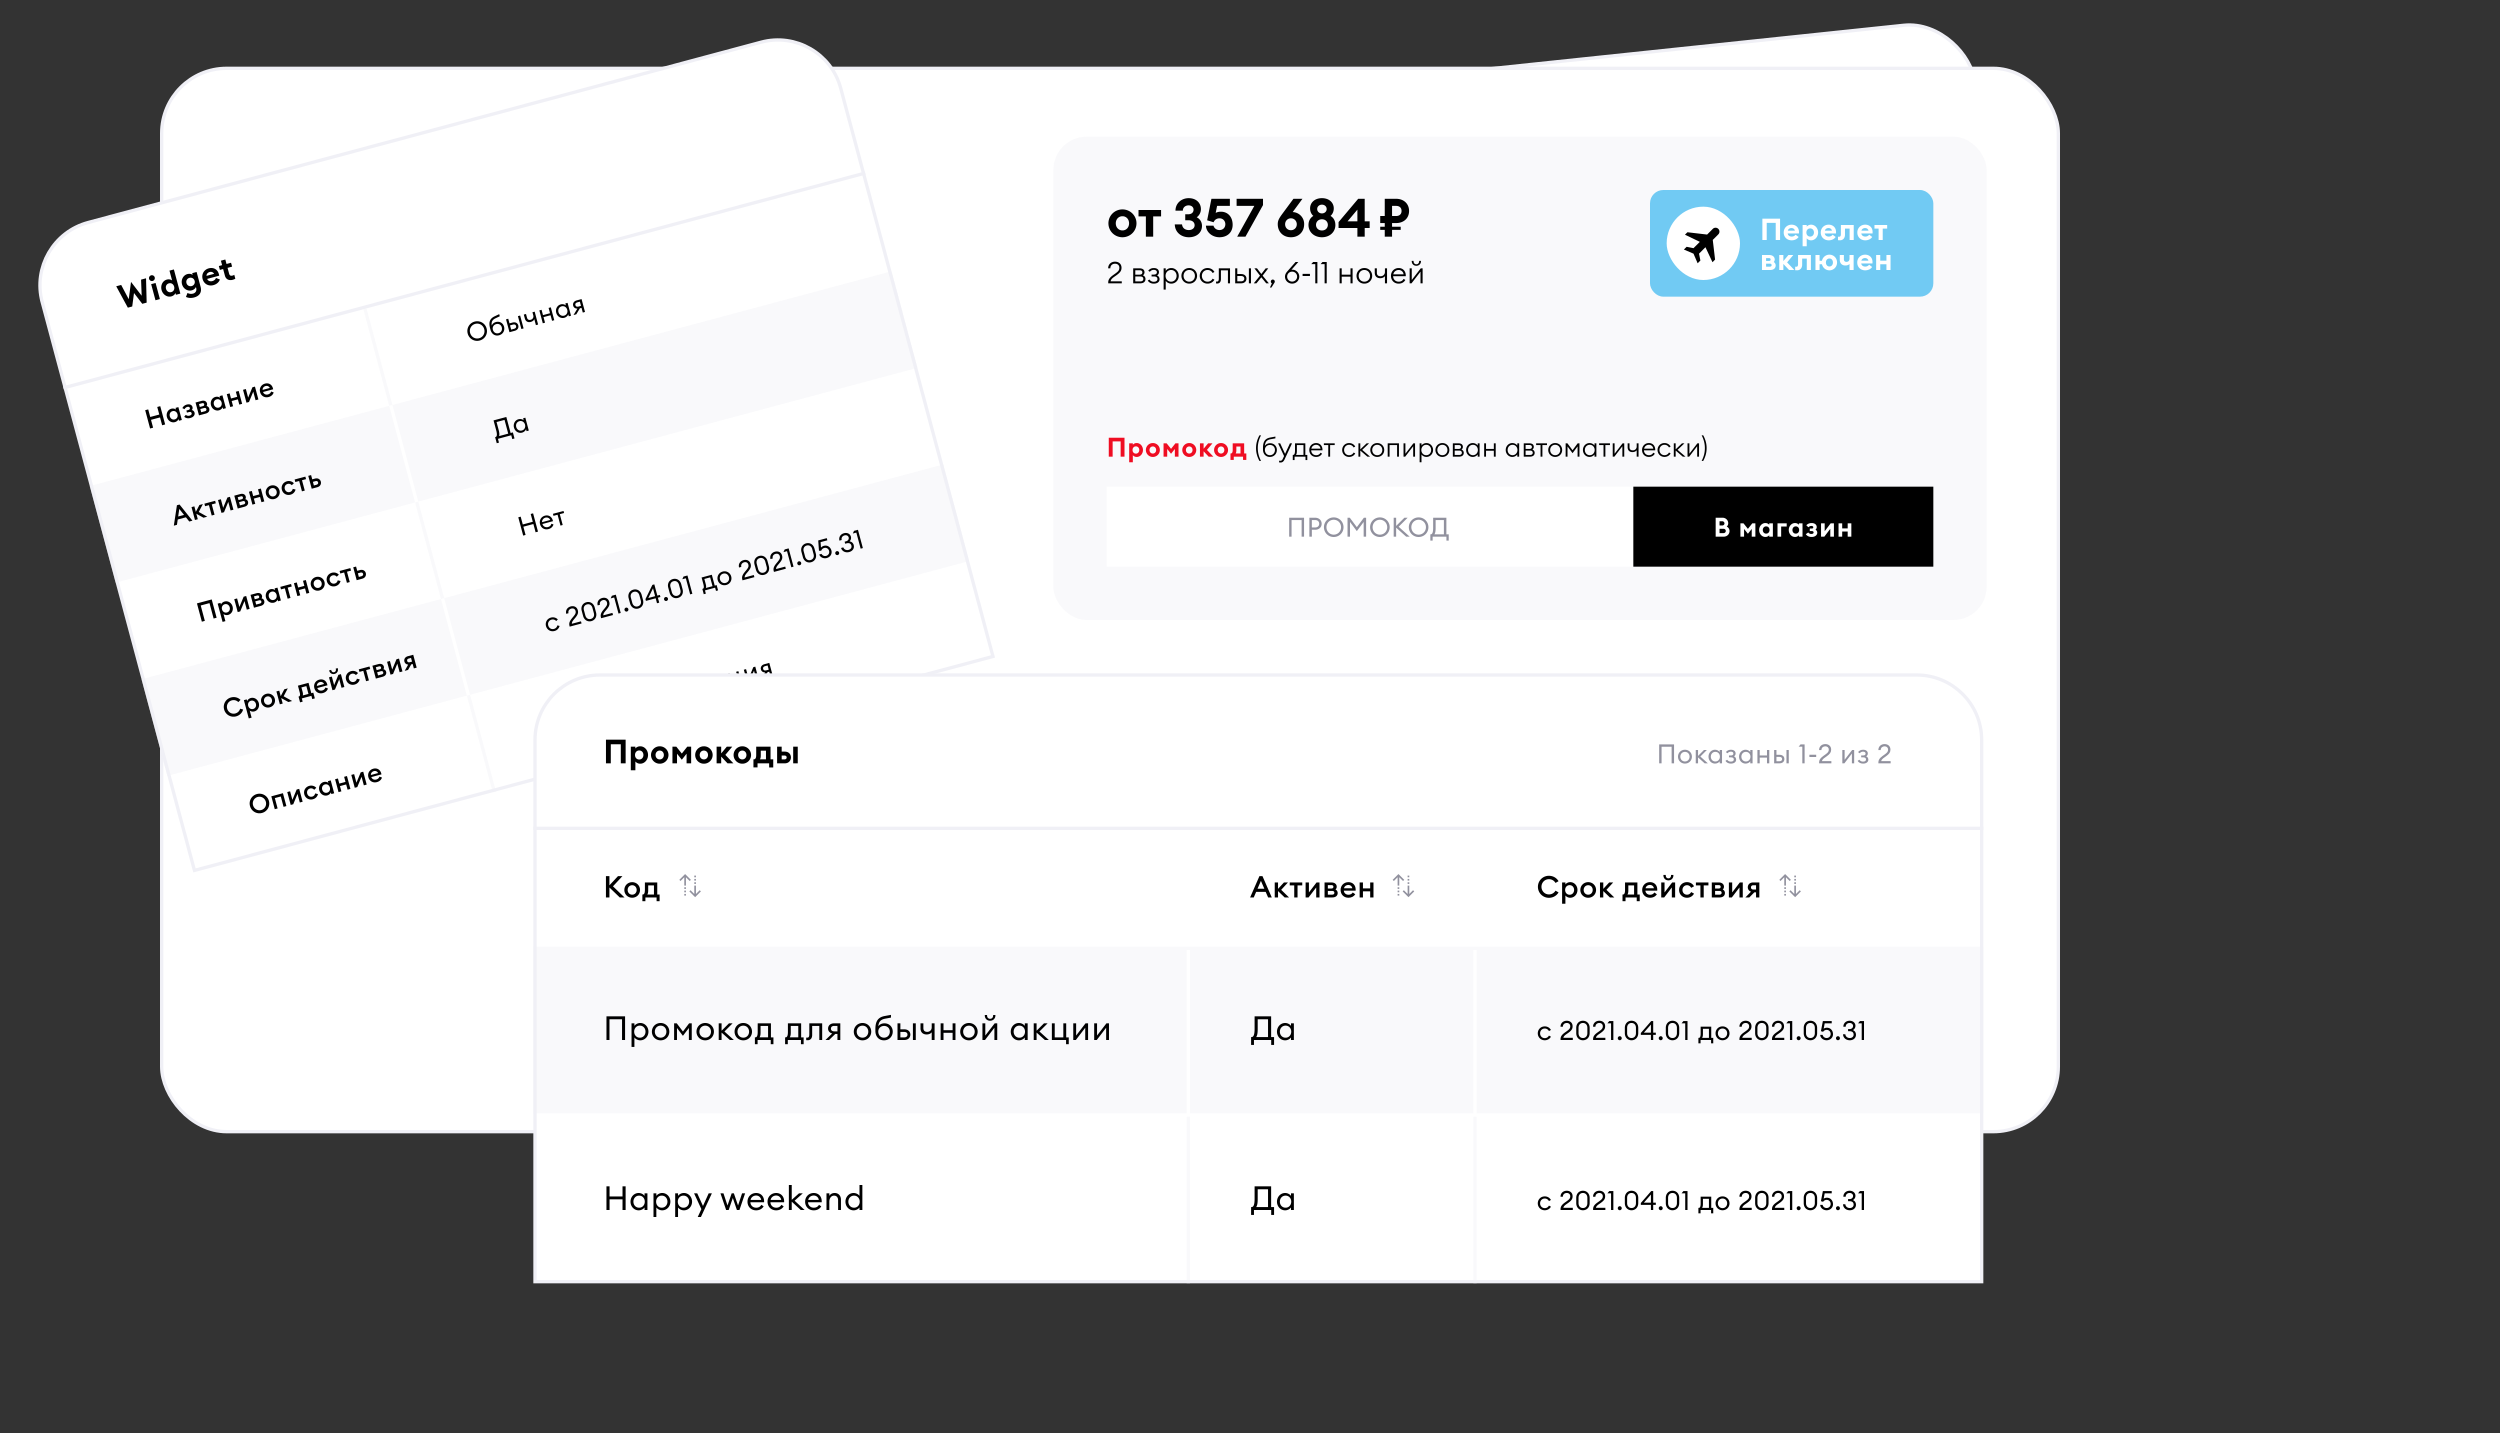<svg width="750" height="430" viewBox="0 0 750 430" fill="none" xmlns="http://www.w3.org/2000/svg"><rect x="0" y="0" width="750" height="430" fill="#333333" stroke="none"/><rect x="34.55" y="63.981" width="559" height="199" rx="19.5" transform="rotate(-6 34.55 63.981)" fill="#fff" stroke="#F0F0F6"/><rect x="48.5" y="20.5" width="569" height="319" rx="19.5" fill="#fff"/><rect x="316" y="41" width="280" height="145" rx="10" fill="#F0F0F6" fill-opacity=".4"/><path d="M336.192 137h1.16v-5.68h-4.72V137h1.16v-4.576h2.4V137zm2.562 1.672h1.096v-2.12c.184.256.608.536 1.16.536 1.064 0 1.88-.952 1.88-2.088 0-1.136-.816-2.088-1.88-2.088-.552 0-.976.28-1.16.536V133h-1.096v5.672zm3.024-3.672c0 .624-.408 1.088-1.008 1.088-.6 0-1.008-.464-1.008-1.088 0-.624.408-1.088 1.008-1.088.6 0 1.008.464 1.008 1.088zm6.178 0a2.088 2.088 0 00-2.104-2.088 2.088 2.088 0 100 4.176c1.16 0 2.104-.92 2.104-2.088zm-3.104 0c0-.616.424-1.064 1-1.064.576 0 .992.448.992 1.064 0 .616-.416 1.064-.992 1.064-.576 0-1-.448-1-1.064zm6.462 1.136l1.144-1.448V137h1.096v-4h-.928l-1.312 1.656-1.32-1.656h-.928v4h1.096v-2.312l1.152 1.448zm7.563-1.136a2.088 2.088 0 00-2.104-2.088 2.088 2.088 0 100 4.176c1.16 0 2.104-.92 2.104-2.088zm-3.104 0c0-.616.424-1.064 1-1.064.576 0 .992.448.992 1.064 0 .616-.416 1.064-.992 1.064-.576 0-1-.448-1-1.064zm4.214 2h1.096v-1.616l1.52 1.616h1.408l-1.928-2.032 1.656-1.968h-1.304l-1.352 1.624V133h-1.096v4zm8.428-2a2.088 2.088 0 00-2.104-2.088 2.088 2.088 0 100 4.176c1.16 0 2.104-.92 2.104-2.088zm-3.104 0c0-.616.424-1.064 1-1.064.576 0 .992.448.992 1.064 0 .616-.416 1.064-.992 1.064-.576 0-1-.448-1-1.064zm3.833 1.04v1.944h.984V137h2.784v.984h.984v-1.944h-.648V133h-3.44v2.008c0 .776-.232 1.032-.56 1.032h-.104zm1.76-2.08h1.248v2.08h-1.448c.128-.224.2-.464.2-.968v-1.112z" fill="#EF0D22"/><path d="M377.835 138.28h.472c-.68-1.32-.968-2.528-.968-3.84 0-1.312.288-2.52.968-3.84h-.472c-.688 1.248-1.024 2.52-1.024 3.84 0 1.32.336 2.592 1.024 3.84zm3.13-1.2c1.24 0 2.096-.944 2.096-2.104 0-1.08-.784-2.008-2.032-2.008-.6 0-1.192.232-1.584.8.16-1.168.504-1.776 1.776-2.008l1.4-.256v-.536l-1.52.28c-1.6.296-2.208 1.24-2.208 3.16v.464c0 1.28.84 2.208 2.072 2.208zm0-.52c-.888 0-1.496-.68-1.496-1.592 0-.832.616-1.48 1.512-1.48.872 0 1.504.608 1.504 1.488 0 .904-.624 1.584-1.52 1.584zm4.432 1.216l2.216-4.776h-.632l-1.464 3.168-1.464-3.168h-.624l1.792 3.824-.36.784c-.224.488-.464.624-.736.624-.16 0-.264-.008-.392-.024v.504c.112.032.24.04.424.04.568 0 .92-.288 1.24-.976zm2.531-1.304h-.096v1.544h.544V137h3.272v1.016h.544v-1.544h-.592V133h-3.096v2.088c0 1.176-.28 1.384-.576 1.384zm1.136-1.256v-1.688h1.976v2.944h-2.24c.168-.256.264-.552.264-1.256zm5.779 1.864c.832 0 1.424-.376 1.776-.976l-.456-.296c-.272.472-.664.752-1.32.752-.872 0-1.472-.64-1.48-1.464h3.376v-.152c-.008-1.28-.84-2.024-1.88-2.024-1.216 0-2.072.92-2.072 2.08 0 1.152.8 2.08 2.056 2.08zm-.008-3.64c.672 0 1.224.44 1.32 1.16h-2.744c.136-.728.76-1.16 1.424-1.16zm3.642 3.56h.56v-3.472h1.376V133h-3.256v.528h1.32V137zm6.265.08c.824 0 1.48-.424 1.832-1.048l-.488-.28c-.24.48-.72.808-1.344.808-.912 0-1.512-.704-1.512-1.56 0-.856.6-1.56 1.512-1.56.624 0 1.104.328 1.344.808l.488-.28c-.352-.624-1.008-1.048-1.832-1.048-1.216 0-2.088.936-2.088 2.08 0 1.144.872 2.08 2.088 2.08zm2.787-.08h.56v-1.84l2.136 1.84h.808l-2.368-2.04 2.064-1.96h-.736l-1.904 1.816V133h-.56v4zm5.651.08c1.216 0 2.088-.936 2.088-2.08 0-1.144-.872-2.08-2.088-2.08-1.216 0-2.088.936-2.088 2.08 0 1.144.872 2.08 2.088 2.08zm0-.52c-.912 0-1.512-.704-1.512-1.56 0-.856.6-1.56 1.512-1.56s1.512.704 1.512 1.56c0 .856-.6 1.56-1.512 1.56zm3.13.44h.56v-3.472h2.256V137h.56v-4h-3.376v4zm4.75 0h.496l2.4-3.12V137h.56v-4h-.496l-2.4 3.112V133h-.56v4zm4.829 1.672h.56v-2.344c.288.432.864.752 1.48.752 1.136 0 1.992-.936 1.992-2.08 0-1.144-.856-2.08-1.992-2.08-.616 0-1.192.32-1.48.752V133h-.56v5.672zm1.984-2.112c-.872 0-1.472-.696-1.472-1.56 0-.864.6-1.56 1.472-1.56s1.472.696 1.472 1.56c0 .864-.6 1.56-1.472 1.56zm4.846.52c1.216 0 2.088-.936 2.088-2.08 0-1.144-.872-2.08-2.088-2.08-1.216 0-2.088.936-2.088 2.08 0 1.144.872 2.08 2.088 2.08zm0-.52c-.912 0-1.512-.704-1.512-1.56 0-.856.6-1.56 1.512-1.56s1.512.704 1.512 1.56c0 .856-.6 1.56-1.512 1.56zm3.131.44h1.848c1.008 0 1.432-.512 1.432-1.144 0-.432-.208-.792-.696-.992a.94.94 0 00.432-.808c0-.664-.48-1.056-1.328-1.056h-1.688v4zm.56-2.32v-1.168h1.208c.344 0 .68.144.68.576 0 .44-.336.592-.68.592h-1.208zm0 1.808v-1.312h1.36c.48 0 .784.232.784.656 0 .424-.304.656-.784.656h-1.36zm5.424.592c.616 0 1.192-.32 1.48-.752V137h.56v-4h-.56v.672c-.288-.432-.864-.752-1.48-.752-1.136 0-1.992.936-1.992 2.08 0 1.144.856 2.08 1.992 2.08zm.056-.52c-.872 0-1.472-.696-1.472-1.56 0-.864.6-1.56 1.472-1.56s1.472.696 1.472 1.56c0 .864-.6 1.56-1.472 1.56zm3.358.44h.56v-1.784h2.344V137h.56v-4h-.56v1.688h-2.344V133h-.56v4zm8.461.08c.616 0 1.192-.32 1.48-.752V137h.56v-4h-.56v.672c-.288-.432-.864-.752-1.48-.752-1.136 0-1.992.936-1.992 2.08 0 1.144.856 2.08 1.992 2.08zm.056-.52c-.872 0-1.472-.696-1.472-1.56 0-.864.6-1.56 1.472-1.56s1.472.696 1.472 1.56c0 .864-.6 1.56-1.472 1.56zm3.358.44h1.848c1.008 0 1.432-.512 1.432-1.144 0-.432-.208-.792-.696-.992a.94.94 0 00.432-.808c0-.664-.48-1.056-1.328-1.056h-1.688v4zm.56-2.32v-1.168h1.208c.344 0 .68.144.68.576 0 .44-.336.592-.68.592h-1.208zm0 1.808v-1.312h1.36c.48 0 .784.232.784.656 0 .424-.304.656-.784.656h-1.36zm4.481.512h.56v-3.472h1.376V133h-3.256v.528h1.32V137zm4.398.08c1.216 0 2.088-.936 2.088-2.08 0-1.144-.872-2.08-2.088-2.08-1.216 0-2.088.936-2.088 2.08 0 1.144.872 2.08 2.088 2.08zm0-.52c-.912 0-1.512-.704-1.512-1.56 0-.856.6-1.56 1.512-1.56s1.512.704 1.512 1.56c0 .856-.6 1.56-1.512 1.56zm5.203-.6l1.512-2.032V137h.56v-4h-.536l-1.536 2.064-1.536-2.064h-.536v4h.56v-3.072l1.512 2.032zm5.108 1.12c.616 0 1.192-.32 1.48-.752V137h.56v-4h-.56v.672c-.288-.432-.864-.752-1.48-.752-1.136 0-1.992.936-1.992 2.08 0 1.144.856 2.08 1.992 2.08zm.056-.52c-.872 0-1.472-.696-1.472-1.56 0-.864.6-1.56 1.472-1.56s1.472.696 1.472 1.56c0 .864-.6 1.56-1.472 1.56zm4.126.44h.56v-3.472h1.376V133h-3.256v.528h1.32V137zm2.763 0h.496l2.4-3.12V137h.56v-4h-.496l-2.4 3.112V133h-.56v4zm7.748 0v-4h-.56v.96c0 .792-.632 1.152-1.144 1.152-.576 0-1.008-.224-1.008-.96V133h-.56v1.2c0 .904.568 1.432 1.448 1.432.544 0 1.032-.216 1.264-.568V137h.56zm3.105.08c.832 0 1.424-.376 1.776-.976l-.456-.296c-.272.472-.664.752-1.32.752-.872 0-1.472-.64-1.48-1.464h3.376v-.152c-.008-1.28-.84-2.024-1.88-2.024-1.216 0-2.072.92-2.072 2.08 0 1.152.8 2.08 2.056 2.08zm-.008-3.64c.672 0 1.224.44 1.32 1.16h-2.744c.136-.728.76-1.16 1.424-1.16zm4.689 3.64c.824 0 1.48-.424 1.832-1.048l-.488-.28c-.24.48-.72.808-1.344.808-.912 0-1.512-.704-1.512-1.56 0-.856.6-1.56 1.512-1.56.624 0 1.104.328 1.344.808l.488-.28c-.352-.624-1.008-1.048-1.832-1.048-1.216 0-2.088.936-2.088 2.08 0 1.144.872 2.08 2.088 2.08zm2.787-.08h.56v-1.84l2.136 1.84h.808l-2.368-2.04 2.064-1.96h-.736l-1.904 1.816V133h-.56v4zm4.117 0h.496l2.4-3.12V137h.56v-4h-.496l-2.4 3.112V133h-.56v4zm4.711 1.28c.688-1.248 1.024-2.52 1.024-3.84 0-1.32-.336-2.592-1.024-3.84h-.472c.68 1.32.968 2.528.968 3.84 0 1.312-.288 2.52-.968 3.84h.472z" fill="#000"/><path fill="#fff" d="M332 146h158v24H332z"/><path d="M390.488 161h.728v-5.68h-4.464V161h.72v-4.976h3.016V161zm4.057-5.68h-1.736V161h.744v-2.072h.992c1.184 0 1.952-.776 1.952-1.8s-.768-1.808-1.952-1.808zm0 2.92h-.992v-2.224h.992c.784 0 1.216.48 1.216 1.112 0 .632-.432 1.112-1.216 1.112zm8.511-.08a2.908 2.908 0 00-2.936-2.936 2.913 2.913 0 00-2.936 2.936 2.913 2.913 0 002.936 2.936 2.908 2.908 0 002.936-2.936zm-5.12 0c0-1.248.944-2.232 2.184-2.232 1.248 0 2.192.984 2.192 2.232 0 1.248-.944 2.232-2.192 2.232-1.24 0-2.184-.984-2.184-2.232zm9.114 1.176l2.048-2.752V161h.736v-5.68h-.672l-2.112 2.832-2.112-2.832h-.68V161h.744v-4.416l2.048 2.752zm9.854-1.176a2.908 2.908 0 00-2.936-2.936 2.913 2.913 0 00-2.936 2.936 2.913 2.913 0 002.936 2.936 2.908 2.908 0 002.936-2.936zm-5.12 0c0-1.248.944-2.232 2.184-2.232 1.248 0 2.192.984 2.192 2.232 0 1.248-.944 2.232-2.192 2.232-1.24 0-2.184-.984-2.184-2.232zm6.321 2.84h.736v-2.704l3.016 2.704h1.048l-3.312-2.976 2.696-2.704h-.968l-2.48 2.464v-2.464h-.736V161zm10.419-2.84a2.908 2.908 0 00-2.936-2.936 2.913 2.913 0 00-2.936 2.936 2.913 2.913 0 002.936 2.936 2.908 2.908 0 002.936-2.936zm-5.12 0c0-1.248.944-2.232 2.184-2.232 1.248 0 2.192.984 2.192 2.232 0 1.248-.944 2.232-2.192 2.232-1.24 0-2.184-.984-2.184-2.232zm10.525 4.024h.688v-1.888h-.704v-4.976h-3.968v3c0 1.616-.336 1.976-.736 1.976h-.104v1.888h.688V161h4.136v1.184zm-3.24-6.16h2.48v4.272h-2.84c.224-.344.36-.856.36-1.856v-2.416z" fill="#91919E"/><path fill="#000" d="M490 146h90v24h-90z"/><path d="M514.7 161h2.4c1.008 0 1.76-.728 1.76-1.672a1.44 1.44 0 00-.84-1.344c.272-.24.448-.584.448-1.016 0-.904-.736-1.648-1.688-1.648h-2.08V161zm1.16-3.352v-1.272h.808c.4 0 .672.296.672.64 0 .352-.272.632-.672.632h-.808zm0 2.288v-1.304h1.16c.432 0 .712.288.712.656 0 .368-.28.648-.712.648h-1.16zm8.514.2l1.144-1.448V161h1.096v-4h-.928l-1.312 1.656-1.32-1.656h-.928v4h1.096v-2.312l1.152 1.448zm3.363-1.136c0 1.136.816 2.088 1.88 2.088.552 0 .976-.28 1.152-.536V161h1.096v-4h-1.096v.448c-.176-.256-.6-.536-1.152-.536-1.064 0-1.88.952-1.88 2.088zm3.12 0c0 .624-.408 1.088-1.008 1.088-.6 0-1.008-.464-1.008-1.088 0-.624.408-1.088 1.008-1.088.6 0 1.008.464 1.008 1.088zm2.394 2h1.096v-3.04h1.664V157h-2.76v4zm3.376-2c0 1.136.816 2.088 1.88 2.088.552 0 .976-.28 1.152-.536V161h1.096v-4h-1.096v.448c-.176-.256-.6-.536-1.152-.536-1.064 0-1.88.952-1.88 2.088zm3.12 0c0 .624-.408 1.088-1.008 1.088-.6 0-1.008-.464-1.008-1.088 0-.624.408-1.088 1.008-1.088.6 0 1.008.464 1.008 1.088zm5.434.824c0-.36-.184-.728-.544-.936.296-.216.384-.512.384-.792 0-.504-.4-1.184-1.544-1.184-.624 0-1.168.232-1.584.664l.624.616c.224-.248.552-.408.896-.408.384 0 .568.168.568.4 0 .256-.176.384-.512.384h-.536v.752h.568c.392 0 .576.16.576.416 0 .272-.224.448-.704.448-.368 0-.696-.184-.896-.456l-.736.528c.384.544.984.832 1.736.832 1.192 0 1.704-.688 1.704-1.264zm1.131 1.176h.984l1.792-2.36V161h1.088v-4h-.976l-1.792 2.36V157h-1.096v4zm5.25 0h1.096v-1.536h1.648V161h1.096v-4h-1.096v1.512h-1.648V157h-1.096v4z" fill="#fff"/><path d="M340.944 67c0-2.336-1.888-4.176-4.208-4.176-2.32 0-4.208 1.84-4.208 4.176 0 2.336 1.888 4.176 4.208 4.176 2.32 0 4.208-1.84 4.208-4.176zm-6.208 0c0-1.232.848-2.128 2-2.128 1.152 0 1.984.896 1.984 2.128 0 1.232-.832 2.128-1.984 2.128-1.152 0-2-.896-2-2.128zm9.026 4h2.192v-6.08h2.368V63h-6.768v1.92h2.208V71zm16.833-3.232c0-1.28-.736-2.176-1.584-2.576a3.013 3.013 0 001.264-2.448c0-1.808-1.344-3.296-3.68-3.296-2 0-3.952 1.392-3.952 3.76h2.208c-.016-.928.72-1.6 1.744-1.6.832 0 1.488.528 1.472 1.312-.016.8-.576 1.36-1.632 1.36h-.864v1.792h.96c1.12 0 1.856.576 1.856 1.52-.016.864-.736 1.424-1.728 1.424-1.12 0-1.936-.592-2.048-1.696h-2.176c.08 2.496 2.064 3.856 4.224 3.856 2.352 0 3.936-1.408 3.936-3.408zm1.182-.064c.096 2.032 1.968 3.472 4.048 3.472 2.384 0 3.968-1.472 3.968-3.744 0-2.288-1.376-3.92-3.536-3.92-.64 0-1.168.144-1.552.368l.416-2.112h3.84V59.64h-5.536l-1.28 6.448 1.936.592c.256-.688.896-1.184 1.776-1.184 1.008 0 1.744.768 1.744 1.76 0 .976-.656 1.76-1.776 1.76-.864 0-1.584-.56-1.776-1.312h-2.272zM373.638 71l5.264-9.472V59.64h-7.92v2.128h5.312L371.158 71h2.48zm17.608-3.744a3.56 3.56 0 00-3.44-3.632l2.928-3.984h-2.704l-3.392 4.592c-.848 1.184-1.312 1.872-1.312 3.024 0 2.208 1.536 3.92 3.952 3.92 2.432 0 3.968-1.712 3.968-3.92zm-5.712.032c0-.976.72-1.792 1.744-1.792s1.76.816 1.76 1.792c0 .992-.736 1.776-1.76 1.776s-1.744-.784-1.744-1.776zm15.077.224c0-1.264-.528-2.192-1.456-2.736.624-.56.976-1.344.976-2.256 0-1.76-1.424-3.072-3.552-3.072s-3.552 1.312-3.552 3.072c0 .928.352 1.712.976 2.256-.912.56-1.456 1.472-1.456 2.736 0 2.144 1.744 3.664 4.032 3.664 2.288 0 4.032-1.52 4.032-3.664zm-5.456-4.8c0-.752.608-1.312 1.424-1.312s1.424.56 1.424 1.312c0 .736-.608 1.312-1.424 1.312s-1.424-.576-1.424-1.312zm-.352 4.752c0-.88.656-1.68 1.776-1.68s1.776.8 1.776 1.68c0 .88-.656 1.68-1.776 1.68s-1.776-.8-1.776-1.68zM407.217 71h2.192v-2.592h1.488v-2.016h-1.488V59.64h-1.952l-5.888 6.992v1.776h5.648V71zm0-4.608h-2.944l2.944-3.504v3.504zM415.425 71h2.192v-2.048h2.592v-.928h-2.592V66.92h1.232c2.24 0 3.872-1.424 3.872-3.632 0-2.192-1.632-3.648-3.872-3.648h-3.424v5.168h-1.36v2.112h1.36v1.104h-1.36v.928h1.36V71zm2.192-6.192v-3.04h1.2c.992 0 1.648.512 1.648 1.52 0 .992-.656 1.52-1.648 1.52h-1.2zm-81.081 19.589h-3.357c.153-.837.918-1.206 1.764-1.827 1.116-.81 1.512-1.341 1.512-2.232 0-1.215-.891-1.836-1.944-1.836-1.152 0-2.061.774-2.061 1.989h.648c.018-.936.693-1.377 1.44-1.377.729 0 1.269.468 1.269 1.188 0 .828-.378 1.143-1.179 1.737-.945.711-2.16 1.341-2.16 2.691V85h4.068v-.603zm3.419.603h2.079c1.134 0 1.611-.576 1.611-1.287 0-.486-.234-.891-.783-1.116.342-.234.486-.558.486-.909 0-.747-.54-1.188-1.494-1.188h-1.899V85zm.63-2.61v-1.314h1.359c.387 0 .765.162.765.648 0 .495-.378.666-.765.666h-1.359zm0 2.034v-1.476h1.53c.54 0 .882.261.882.738s-.342.738-.882.738h-1.53zm5.544.666c1.125 0 1.737-.567 1.737-1.323 0-.531-.297-.954-.765-1.134.396-.216.576-.567.576-.999 0-.729-.567-1.224-1.53-1.224-.72 0-1.323.315-1.674.819l.495.306a1.411 1.411 0 011.152-.576c.567 0 .945.234.945.711s-.351.702-.9.702h-.693v.558h.684c.738 0 1.071.297 1.071.792 0 .441-.306.81-1.107.81a1.52 1.52 0 01-1.296-.684l-.504.333c.441.621 1.053.909 1.809.909zm2.958 1.791h.63v-2.637c.324.486.971.846 1.665.846 1.278 0 2.241-1.053 2.241-2.34s-.963-2.34-2.241-2.34c-.694 0-1.341.36-1.665.846V80.5h-.63v6.381zm2.232-2.376c-.981 0-1.656-.783-1.656-1.755 0-.972.675-1.755 1.656-1.755.981 0 1.656.783 1.656 1.755 0 .972-.675 1.755-1.656 1.755zm5.451.585c1.368 0 2.349-1.053 2.349-2.34s-.981-2.34-2.349-2.34c-1.368 0-2.349 1.053-2.349 2.34s.981 2.34 2.349 2.34zm0-.585c-1.026 0-1.701-.792-1.701-1.755 0-.963.675-1.755 1.701-1.755s1.701.792 1.701 1.755c0 .963-.675 1.755-1.701 1.755zm5.494.585c.927 0 1.665-.477 2.061-1.179l-.549-.315c-.27.54-.81.909-1.512.909-1.026 0-1.701-.792-1.701-1.755 0-.963.675-1.755 1.701-1.755.702 0 1.242.369 1.512.909l.549-.315c-.396-.702-1.134-1.179-2.061-1.179-1.368 0-2.349 1.053-2.349 2.34s.981 2.34 2.349 2.34zm2.901-.036c.657 0 1.107-.45 1.107-1.332v-2.628h2.106V85h.63v-4.5h-3.366v3.051c0 .711-.198.918-.54.918-.099 0-.18 0-.288-.018v.576c.09.018.225.027.351.027zm9.497-.054h.63v-4.5h-.63V85zm-4.104 0h1.719c1.152 0 1.656-.675 1.656-1.404 0-.711-.495-1.386-1.647-1.386h-1.098V80.5h-.63V85zm.63-2.196h1.107c.63 0 .99.288.99.792s-.36.81-.999.81h-1.098v-1.602zM376.131 85h.801l1.467-1.809L379.866 85h.792l-1.872-2.304 1.692-2.196h-.774l-1.305 1.701-1.314-1.701h-.765l1.683 2.196L376.131 85zm6.198-.18a.648.648 0 00.108-.351.601.601 0 00-.594-.603.601.601 0 00-.594.603c0 .225.126.423.315.531l-.585 1.26h.45l.9-1.44zm5.311.27c1.206 0 2.142-.945 2.142-2.106 0-1.062-.891-2.061-1.998-2.061-.126 0-.252.009-.369.045l2.07-2.358h-.819l-2.466 2.799c-.36.405-.702.918-.702 1.602 0 1.134.936 2.079 2.142 2.079zm0-.612a1.485 1.485 0 01-1.494-1.494c0-.819.648-1.494 1.494-1.494s1.494.675 1.494 1.494-.648 1.494-1.494 1.494zm3.138-1.674h2.205v-.648h-2.205v.648zM394.582 85h.63v-6.39h-1.278l-.549.621h1.197V85zm2.804 0h.63v-6.39h-1.278l-.549.621h1.197V85zm4.496 0h.63v-2.007h2.637V85h.63v-4.5h-.63v1.899h-2.637V80.5h-.63V85zm7.421.09c1.368 0 2.349-1.053 2.349-2.34s-.981-2.34-2.349-2.34c-1.368 0-2.349 1.053-2.349 2.34s.981 2.34 2.349 2.34zm0-.585c-1.026 0-1.701-.792-1.701-1.755 0-.963.675-1.755 1.701-1.755s1.701.792 1.701 1.755c0 .963-.675 1.755-1.701 1.755zm6.807.495v-4.5h-.63v1.08c0 .891-.711 1.296-1.287 1.296-.648 0-1.134-.252-1.134-1.08V80.5h-.63v1.35c0 1.017.639 1.611 1.629 1.611.612 0 1.161-.243 1.422-.639V85h.63zm3.493.09c.936 0 1.602-.423 1.998-1.098l-.513-.333c-.306.531-.747.846-1.485.846-.981 0-1.656-.72-1.665-1.647h3.798v-.171c-.009-1.44-.945-2.277-2.115-2.277-1.368 0-2.331 1.035-2.331 2.34 0 1.296.9 2.34 2.313 2.34zm-.009-4.095c.756 0 1.377.495 1.485 1.305h-3.087c.153-.819.855-1.305 1.602-1.305zm5.31-1.26c.765 0 1.386-.531 1.386-1.386v-.099h-.549v.099c0 .603-.369.936-.837.936-.468 0-.837-.333-.837-.936v-.099h-.549v.099c0 .855.621 1.386 1.386 1.386zM422.897 85h.558l2.7-3.51V85h.63v-4.5h-.558l-2.7 3.501V80.5h-.63V85z" fill="#000"/><rect x="495" y="57" width="85" height="32" rx="4" fill="#71CAF3"/><rect x="500" y="62" width="22" height="22" rx="11" fill="#fff"/><path d="M505.992 74.037l-.825.825 2.887 1.237 1.237 2.888.825-.825-.412-2.063 1.932-1.932 2.106 4.494.781-.782-.694-5.905 1.65-1.65a1.17 1.17 0 00.014-1.664 1.154 1.154 0 00-.835-.342 1.162 1.162 0 00-.829.356l-1.693 1.694-5.905-.695-.738.739 4.459 2.14-1.898 1.898-2.062-.413z" fill="#000"/><path d="M532.716 72h1.305v-6.39h-5.31V72h1.305v-5.148h2.7V72zm2.397-2.25c0 1.422 1.044 2.349 2.385 2.349.945 0 1.674-.405 2.088-1.008l-.918-.684c-.198.306-.603.567-1.161.567-.594 0-1.125-.333-1.197-.936h3.366c.018-.189.018-.315.018-.423 0-1.458-1.035-2.214-2.214-2.214-1.368 0-2.367 1.017-2.367 2.349zm2.331-1.332c.459 0 .909.252 1.017.783h-2.106c.117-.549.63-.783 1.089-.783zm3.34 5.463h1.233v-2.385c.207.288.684.603 1.305.603 1.197 0 2.115-1.071 2.115-2.349 0-1.278-.918-2.349-2.115-2.349-.621 0-1.098.315-1.305.603V67.5h-1.233v6.381zm3.402-4.131c0 .702-.459 1.224-1.134 1.224-.675 0-1.134-.522-1.134-1.224s.459-1.224 1.134-1.224c.675 0 1.134.522 1.134 1.224zm2.045 0c0 1.422 1.044 2.349 2.385 2.349.945 0 1.674-.405 2.088-1.008l-.918-.684c-.198.306-.603.567-1.161.567-.594 0-1.125-.333-1.197-.936h3.366c.018-.189.018-.315.018-.423 0-1.458-1.035-2.214-2.214-2.214-1.368 0-2.367 1.017-2.367 2.349zm2.331-1.332c.459 0 .909.252 1.017.783h-2.106c.117-.549.63-.783 1.089-.783zm4.935 1.962v-1.8h1.386V72h1.233v-4.5h-3.852v2.727c0 .63-.198.792-.549.792-.099 0-.216-.009-.315-.018v1.044c.153.036.342.045.585.045.765 0 1.512-.504 1.512-1.71zm3.702-.63c0 1.422 1.044 2.349 2.385 2.349.945 0 1.674-.405 2.088-1.008l-.918-.684c-.198.306-.603.567-1.161.567-.594 0-1.125-.333-1.197-.936h3.366c.018-.189.018-.315.018-.423 0-1.458-1.035-2.214-2.214-2.214-1.368 0-2.367 1.017-2.367 2.349zm2.331-1.332c.459 0 .909.252 1.017.783h-2.106c.117-.549.63-.783 1.089-.783zM563.584 72h1.233v-3.42h1.332V67.5h-3.807v1.08h1.242V72zm-34.99 9h2.466c1.206 0 1.647-.702 1.647-1.368a1.22 1.22 0 00-.576-1.026c.189-.225.288-.459.288-.756 0-.675-.504-1.35-1.674-1.35h-2.151V81zm1.233-2.727v-.828h.918c.207 0 .45.108.45.414s-.243.414-.45.414h-.918zm0 1.719v-.891h1.17c.27 0 .486.153.486.441 0 .297-.216.45-.486.45h-1.17zM533.775 81h1.233v-1.818l1.71 1.818h1.584l-2.169-2.286 1.863-2.214h-1.467l-1.521 1.827V76.5h-1.233V81zm6.873-1.62v-1.8h1.386V81h1.233v-4.5h-3.852v2.727c0 .63-.198.792-.549.792-.099 0-.216-.009-.315-.018v1.044c.153.036.342.045.585.045.765 0 1.512-.504 1.512-1.71zm5.223-1.17V76.5h-1.233V81h1.233v-1.719h.72c.234 1.035 1.107 1.818 2.232 1.818 1.323 0 2.295-1.053 2.295-2.349 0-1.296-.972-2.349-2.295-2.349-1.125 0-2.007.774-2.232 1.809h-.72zm1.908.531c0-.693.414-1.188 1.044-1.188.63 0 1.053.504 1.053 1.197 0 .693-.423 1.197-1.053 1.197-.63 0-1.044-.513-1.044-1.206zm8.31 2.259v-4.5h-1.233v1.071c0 .729-.468.99-.9.99-.468 0-.792-.234-.792-.828V76.5h-1.233v1.377c0 1.215.747 1.773 1.674 1.773.594 0 1.062-.216 1.251-.468V81h1.233zm1.084-2.25c0 1.422 1.044 2.349 2.385 2.349.945 0 1.674-.405 2.088-1.008l-.918-.684c-.198.306-.603.567-1.161.567-.594 0-1.125-.333-1.197-.936h3.366c.018-.189.018-.315.018-.423 0-1.458-1.035-2.214-2.214-2.214-1.368 0-2.367 1.017-2.367 2.349zm2.331-1.332c.459 0 .909.252 1.017.783h-2.106c.117-.549.63-.783 1.089-.783zm3.34 3.582h1.233v-1.728h1.854V81h1.233v-4.5h-1.233v1.701h-1.854V76.5h-1.233V81z" fill="#fff"/><rect x="48.5" y="20.5" width="569" height="319" rx="19.5" stroke="#F0F0F6"/><path d="M12.66 90.635C9.871 80.232 16.044 69.54 26.447 66.752L228.326 12.66c10.403-2.787 21.096 3.386 23.883 13.789l45.682 170.486-239.55 64.187L12.659 90.635z" fill="#fff" stroke="#F0F0F6"/><path fill="#F0F0F6" d="M18.906 115.878l240.516-64.446.258.966-240.515 64.446z"/><path stroke="#F0F0F6" stroke-opacity=".4" d="M109.479 92.644l7.764 28.978"/><path d="M45.027 128.549l.904-.242-.631-2.357 2.712-.727.631 2.357.904-.242-1.47-5.487-.904.243.61 2.271-2.713.727-.609-2.272-.904.243 1.47 5.486zm5.054-3.425c.296 1.105 1.342 1.794 2.4 1.511.557-.15.944-.56 1.077-.927l.14.518.85-.228-1.036-3.864-.85.228.139.518c-.3-.251-.84-.413-1.396-.264-1.059.284-1.62 1.403-1.324 2.508zm3.168-.849c.186.696-.132 1.361-.82 1.545-.688.185-1.296-.232-1.483-.928-.186-.695.133-1.36.82-1.544.688-.185 1.297.232 1.483.927zm5.113-.483a1.063 1.063 0 00-.83-.78c.258-.276.295-.601.21-.918-.145-.541-.72-.983-1.716-.716-.61.164-1.072.544-1.313 1.064l.647.315c.16-.332.448-.584.804-.679.417-.112.704.002.785.303.083.309-.1.524-.486.628l-.549.147.168.625.564-.151c.487-.13.755.005.842.33.08.301-.089.595-.645.744a1.195 1.195 0 01-1.1-.243l-.482.584c.512.426 1.138.54 1.834.353 1.082-.29 1.427-1.011 1.267-1.606zm1.336.826l1.986-.532c1.005-.269 1.25-.931 1.092-1.519-.103-.386-.393-.664-.808-.76a.952.952 0 00.128-.788c-.161-.603-.744-.985-1.671-.737l-1.762.472 1.035 3.864zm.233-2.53l-.234-.874.943-.252c.24-.064.523-.025.61.3.09.332-.137.509-.376.573l-.943.253zm.424 1.584l-.258-.966 1.128-.303c.324-.087.602.021.687.338.082.309-.104.541-.428.628l-1.129.303zm2.95-2.091c.296 1.105 1.342 1.794 2.4 1.51.557-.149.944-.559 1.078-.926l.139.517.85-.227-1.036-3.864-.85.228.139.518c-.3-.252-.84-.413-1.396-.264-1.059.283-1.62 1.403-1.324 2.508zm3.169-.849c.186.695-.133 1.361-.82 1.545-.688.184-1.297-.233-1.483-.928-.187-.695.132-1.361.82-1.545.688-.184 1.296.233 1.483.928zm2.604 1.373l.85-.228-.423-1.576 1.863-.499.422 1.576.85-.228-1.035-3.863-.85.227.41 1.53-1.863.499-.41-1.53-.85.228 1.036 3.864zm4.863-1.303l.757-.203 1.281-3.102.69 2.574.85-.228-1.035-3.864-.758.203-1.28 3.101-.69-2.573-.85.228 1.035 3.864zm4.09-3.167c.315 1.175 1.381 1.783 2.556 1.469.811-.218 1.32-.727 1.521-1.369l-.773-.289c-.11.393-.407.738-.948.883-.64.172-1.263-.109-1.471-.732l3.037-.814a4.126 4.126 0 00-.067-.28c-.334-1.244-1.364-1.689-2.376-1.418-1.175.315-1.783 1.414-1.478 2.55zm1.64-1.823c.495-.132 1.024.049 1.266.581l-2.148.575c-.038-.603.388-1.023.883-1.156zm66.314-17.254a2.908 2.908 0 00-3.596-2.076 2.912 2.912 0 00-2.076 3.595 2.912 2.912 0 003.596 2.076 2.908 2.908 0 002.076-3.595zm-4.946 1.325c-.323-1.206.334-2.4 1.532-2.721 1.206-.323 2.372.383 2.695 1.588.323 1.206-.334 2.4-1.54 2.723-1.197.321-2.364-.385-2.687-1.59zm10.176-1.874c-.278-1.035-1.248-1.72-2.446-1.398-.533.142-1.007.477-1.241 1.053-.147-1.07.093-1.69 1.181-2.205l1.226-.585-.169-.634-1.367.648c-1.454.696-1.869 1.743-1.359 3.644l.105.394c.346 1.29 1.367 1.978 2.588 1.65 1.182-.316 1.782-1.446 1.482-2.567zm-3.354.899c-.197-.734.197-1.46.993-1.674.772-.207 1.476.193 1.681.958.219.819-.18 1.555-.968 1.766-.781.209-1.487-.23-1.706-1.05zm8.55-.204l.665-.178-1.035-3.864-.665.178 1.035 3.864zm-3.57.957l1.554-.417c.996-.267 1.252-1.014 1.088-1.625-.161-.602-.746-1.117-1.743-.85l-.897.24-.372-1.39-.665.178 1.035 3.864zm.164-2.049l.873-.233c.487-.13.833.016.941.418.107.402-.114.718-.609.85l-.866.233-.339-1.267zm8.429-.254l-1.035-3.863-.665.178.248.927c.195.726-.282 1.202-.746 1.326-.517.139-.962.026-1.14-.638l-.294-1.098-.664.178.312 1.167c.245.912.951 1.261 1.793 1.035.518-.138.92-.461 1.044-.834l.482 1.8.665-.178zm1.406-.377l.665-.178-.448-1.669 2.11-.565.447 1.67.665-.179-1.036-3.864-.664.178.426 1.592-2.109.566-.427-1.592-.664.178 1.035 3.864zm4.029-3.15c.296 1.105 1.35 1.792 2.432 1.502.579-.155 1.024-.597 1.18-1.037l.159.595.665-.178-1.036-3.863-.664.178.159.595c-.354-.303-.96-.463-1.54-.308-1.082.29-1.651 1.411-1.355 2.516zm3.308-.886c.209.78-.159 1.542-.939 1.75-.781.21-1.487-.263-1.696-1.044-.21-.78.166-1.543.946-1.753.781-.209 1.48.267 1.689 1.047zm1.876 1.568l.835-.224 1.076-1.796.494-.132.377 1.406.665-.178-1.035-3.863-1.43.383c-.92.246-1.259.925-1.077 1.605.145.541.618.886 1.258.864l-1.163 1.935zm1.52-2.552c-.479.128-.839-.008-.949-.417-.109-.41.099-.714.609-.85l.726-.195.34 1.267-.726.195z" fill="#000"/><path stroke="#F0F0F6" stroke-opacity=".4" d="M125.008 150.6l7.764 28.978"/><path d="M64.088 185.558l.896-.24-1.47-5.486-4.428 1.186 1.47 5.487.897-.241-1.239-4.62 2.636-.707 1.238 4.621zm2.683 1.013l.85-.228-.572-2.133c.3.251.847.411 1.404.262 1.058-.284 1.62-1.403 1.324-2.509-.296-1.105-1.342-1.793-2.4-1.51-.557.149-.952.562-1.085.929l-.14-.518-.85.228 1.469 5.479zm2.14-4.376c.187.696-.14 1.363-.82 1.545-.688.185-1.304-.23-1.49-.926-.186-.695.14-1.362.828-1.546.68-.183 1.296.232 1.482.927zm2.404 1.427l.757-.203 1.28-3.101.69 2.573.85-.228-1.035-3.863-.757.203-1.281 3.101-.69-2.573-.85.227 1.036 3.864zm4.878-1.307l1.986-.532c1.005-.27 1.25-.931 1.092-1.519-.103-.386-.393-.665-.808-.76a.954.954 0 00.128-.789c-.161-.602-.744-.984-1.671-.736l-1.762.472 1.035 3.864zm.233-2.531l-.234-.873.943-.253c.24-.064.523-.024.61.301.09.332-.136.508-.376.573l-.943.252zm.425 1.584l-.26-.966 1.129-.302c.325-.087.602.021.687.338.083.309-.104.541-.428.628l-1.128.302zm2.95-2.09c.296 1.105 1.341 1.793 2.4 1.51.556-.149.944-.559 1.077-.927l.139.518.85-.228-1.035-3.863-.85.228.138.517c-.299-.251-.84-.413-1.396-.263-1.058.283-1.62 1.403-1.323 2.508zm3.168-.849c.186.695-.133 1.36-.82 1.545-.688.184-1.297-.233-1.483-.928-.186-.696.132-1.361.82-1.545.688-.184 1.296.232 1.483.928zm3.323 1.18l.85-.228-.833-3.106 1.213-.325-.203-.758-3.222.864.203.757 1.16-.31.832 3.106zm2.93-.785l.85-.228-.423-1.576 1.862-.499.423 1.576.85-.228-1.035-3.863-.85.227.41 1.53-1.863.499-.41-1.53-.85.228 1.035 3.864zm8.116-4.246a2.064 2.064 0 00-2.563-1.466 2.064 2.064 0 00-1.486 2.551 2.064 2.064 0 002.563 1.467 2.064 2.064 0 001.486-2.552zm-3.191.856c-.184-.688.152-1.35.84-1.534.68-.182 1.301.223 1.486.91.184.688-.152 1.35-.832 1.532-.688.184-1.31-.221-1.494-.908zm8.016-1.138l-.85-.203c-.08.444-.382.831-.876.964-.688.184-1.318-.219-1.502-.906-.184-.688.16-1.352.847-1.536.495-.133.95.052 1.241.396l.634-.6c-.504-.553-1.29-.798-2.086-.584-1.159.31-1.808 1.412-1.502 2.556.307 1.143 1.42 1.773 2.579 1.462.796-.213 1.354-.818 1.515-1.549zm1.915.547l.85-.228-.833-3.106 1.213-.325-.202-.757-3.223.863.203.757 1.159-.31.833 3.106zm2.929-.785l1.662-.445c1.012-.271 1.231-1.092 1.072-1.687-.158-.587-.746-1.175-1.766-.902l-.811.218-.342-1.275-.85.227 1.035 3.864zm.358-2.067l.741-.199c.425-.113.722.006.818.361.093.348-.101.615-.526.729l-.741.199-.292-1.09zm49.591-11.316l.718-.193-.662-2.473 3.006-.805.662 2.473.719-.193-1.47-5.486-.719.192.628 2.342-3.006.805-.628-2.341-.718.192 1.47 5.487zm5.061-3.427c.304 1.136 1.342 1.794 2.539 1.473.804-.215 1.296-.728 1.493-1.385l-.623-.223c-.13.474-.43.836-1.025.995-.765.205-1.459-.188-1.677-.909l3.168-.849a1.881 1.881 0 00-.046-.203c-.339-1.234-1.346-1.718-2.359-1.446-1.174.314-1.773 1.419-1.47 2.547zm1.605-1.954c.587-.157 1.191.087 1.453.696l-2.449.656c-.049-.674.416-1.197.996-1.352zm4.524 2.382l.665-.178-.872-3.253 1.283-.344-.164-.61-3.175.851.163.61 1.229-.329.871 3.253z" fill="#000"/><path stroke="#F0F0F6" stroke-opacity=".4" d="M140.537 208.556l7.764 28.977"/><path d="M80.674 240.29a2.923 2.923 0 00-3.595-2.076 2.918 2.918 0 00-2.076 3.596 2.917 2.917 0 003.595 2.076 2.922 2.922 0 002.076-3.596zm-4.76 1.276c-.292-1.09.309-2.187 1.399-2.478 1.081-.29 2.15.359 2.442 1.449.292 1.089-.309 2.186-1.39 2.476-1.09.292-2.159-.358-2.45-1.447zm6.519 1.193l.85-.227-.832-3.107 1.785-.478.832 3.106.85-.227-1.035-3.864-3.485.934 1.035 3.863zm4.78-1.281l.758-.202 1.28-3.102.69 2.574.85-.228-1.035-3.864-.757.203-1.281 3.101-.69-2.573-.85.228 1.035 3.863zm8.176-3.25l-.85-.203a1.19 1.19 0 01-.876.963c-.687.185-1.317-.218-1.501-.906-.185-.688.16-1.351.847-1.536a1.19 1.19 0 011.24.397l.635-.601c-.504-.552-1.29-.797-2.086-.584-1.16.311-1.808 1.412-1.502 2.556.307 1.144 1.42 1.773 2.578 1.462.797-.213 1.355-.818 1.515-1.548zm.4-1.118c.297 1.105 1.343 1.794 2.401 1.51.557-.149.944-.559 1.077-.926l.14.517.849-.227-1.035-3.864-.85.228.139.517c-.3-.251-.84-.412-1.396-.263-1.059.283-1.62 1.403-1.324 2.508zm3.17-.849c.185.695-.133 1.361-.821 1.545-.688.184-1.296-.233-1.483-.928-.186-.695.133-1.361.82-1.545.688-.184 1.297.232 1.483.928zm2.603 1.373l.85-.228-.422-1.576 1.862-.499.423 1.576.85-.228-1.036-3.864-.85.228.41 1.53-1.862.499-.41-1.53-.85.228 1.035 3.864zm4.864-1.303l.757-.203 1.281-3.102.69 2.574.85-.228-1.036-3.864-.757.203-1.281 3.101-.69-2.573-.85.228 1.036 3.864zm4.09-3.167c.315 1.175 1.381 1.783 2.555 1.469.812-.218 1.321-.727 1.522-1.369l-.773-.289c-.11.393-.407.738-.948.883-.641.172-1.263-.109-1.472-.732l3.037-.814c-.025-.126-.044-.195-.067-.28-.333-1.244-1.363-1.689-2.375-1.418-1.175.315-1.783 1.414-1.479 2.55zm1.64-1.823c.495-.132 1.024.049 1.266.581l-2.149.575c-.037-.603.389-1.023.883-1.156zm64.887-16.872a2.907 2.907 0 00-3.596-2.076 2.913 2.913 0 00-2.076 3.596 2.914 2.914 0 003.596 2.076 2.908 2.908 0 002.076-3.596zm-4.945 1.325c-.323-1.206.334-2.4 1.531-2.721 1.206-.323 2.372.383 2.695 1.588.323 1.206-.334 2.401-1.539 2.724-1.198.321-2.364-.386-2.687-1.591zm10.175-1.874c-.277-1.035-1.248-1.719-2.445-1.398-.534.143-1.007.477-1.242 1.053-.146-1.071.094-1.69 1.182-2.205l1.226-.585-.17-.634-1.367.648c-1.453.696-1.868 1.743-1.359 3.644l.106.394c.345 1.29 1.366 1.978 2.587 1.651 1.182-.317 1.782-1.447 1.482-2.568zm-3.354.899c-.196-.734.197-1.461.993-1.674.773-.207 1.476.193 1.681.958.219.819-.18 1.555-.968 1.766-.78.209-1.486-.231-1.706-1.05zm8.551-.204l.664-.178-1.035-3.864-.664.178 1.035 3.864zm-3.57.957l1.553-.416c.997-.268 1.252-1.015 1.088-1.626-.161-.602-.746-1.116-1.743-.849l-.896.24-.373-1.391-.665.178 1.036 3.864zm.163-2.048l.873-.234c.487-.131.833.017.941.419.108.401-.114.717-.609.85l-.865.232-.34-1.267zm8.429-.255l-1.035-3.863-.665.178.249.927c.194.726-.283 1.202-.746 1.326-.518.139-.962.026-1.14-.638l-.295-1.098-.664.178.313 1.167c.244.912.95 1.261 1.793 1.036.517-.139.919-.462 1.043-.835l.483 1.8.664-.178zm1.406-.376l.665-.178-.447-1.67 2.109-.565.447 1.669.665-.178-1.035-3.863-.665.178.427 1.591-2.11.566-.426-1.592-.665.178 1.035 3.864zm4.03-3.151c.296 1.105 1.349 1.792 2.431 1.502.58-.155 1.024-.597 1.18-1.036l.16.595.664-.179-1.035-3.863-.665.178.16.595c-.355-.303-.961-.463-1.54-.308-1.082.29-1.651 1.411-1.355 2.516zm3.307-.886c.209.781-.158 1.542-.939 1.751-.78.209-1.487-.264-1.696-1.045-.209-.78.166-1.543.947-1.752.78-.21 1.479.266 1.688 1.046zm1.877 1.568l.834-.224 1.076-1.795.495-.133.377 1.406.664-.178-1.035-3.863-1.43.383c-.919.246-1.259.925-1.077 1.605.145.541.619.886 1.259.864l-1.163 1.935zm1.519-2.552c-.479.128-.838-.008-.948-.417-.11-.41.098-.714.608-.851l.727-.194.339 1.267-.726.195zm4.544-1.143c.296 1.105 1.35 1.791 2.432 1.502.579-.156 1.024-.598 1.179-1.037l.16.595.664-.178-1.035-3.864-.664.178.159.595c-.354-.302-.961-.463-1.54-.308-1.082.29-1.651 1.412-1.355 2.517zm3.307-.886c.209.78-.158 1.541-.939 1.75-.78.209-1.487-.264-1.696-1.044-.209-.781.166-1.544.947-1.753.78-.209 1.479.266 1.688 1.047zm2.534 1.391l.664-.178-.461-1.723 2.386 1.208.919-.247-2.707-1.386 1.386-2.401-.842.226-1.256 2.175-.46-1.716-.664.178 1.035 3.864zm7.961-2.787l-.595.159-.872-3.253-.664.178.871 3.253-1.993.534-.872-3.253-.665.178 1.036 3.864 3.292-.882.261.974.625-.168-.424-1.584zm1.207.331l.595-.16 1.417-3.428.762 2.844.657-.176-1.035-3.864-.587.158-1.422 3.412-.757-2.828-.665.178 1.035 3.864zm4.192-1.124l.834-.223 1.076-1.796.495-.132.377 1.406.664-.178-1.035-3.864-1.43.383c-.919.247-1.259.926-1.077 1.606.145.541.619.886 1.259.863l-1.163 1.935zm1.519-2.552c-.479.129-.838-.007-.948-.417-.11-.409.098-.713.608-.85l.727-.195.339 1.268-.726.194z" fill="#000"/><path fill="#F0F0F6" fill-opacity=".4" d="M26.929 145.822l240.516-64.446 7.764 28.978L34.694 174.8z"/><path stroke="#fff" d="M117.243 121.623l7.765 28.977"/><path d="M52.15 157.699l.935-.251.233-1.602 2.458-.659 1.01 1.27.943-.253-3.865-4.845-.788.212-.926 6.128zm1.3-2.75l.337-2.269 1.426 1.797-1.762.472zM58.49 156l.85-.228-.44-1.646 2.148 1.189 1.128-.302-2.55-1.421 1.237-2.369-1.036.278-1.079 2.061-.443-1.653-.85.227L58.49 156zm5.024-1.346l.85-.228-.832-3.106 1.213-.325-.203-.757-3.222.863.203.757 1.159-.31.832 3.106zm2.93-.785l.757-.203 1.281-3.101.69 2.573.85-.228-1.036-3.863-.757.203-1.28 3.101-.69-2.573-.85.227 1.035 3.864zm4.878-1.307l1.986-.532c1.005-.269 1.25-.931 1.092-1.519-.103-.386-.393-.665-.808-.76a.952.952 0 00.129-.788c-.162-.603-.745-.985-1.672-.737l-1.762.472 1.035 3.864zm.233-2.531l-.234-.873.943-.252c.24-.065.524-.025.61.3.09.332-.136.509-.376.573l-.943.252zm.425 1.584l-.259-.965 1.128-.303c.325-.087.602.021.687.338.083.309-.103.541-.428.628l-1.128.302zm3.745-.233l.85-.228-.422-1.576 1.862-.499.423 1.576.85-.227-1.035-3.864-.85.228.41 1.53-1.863.499-.41-1.53-.85.227 1.035 3.864zm8.117-4.245c-.3-1.121-1.419-1.773-2.563-1.467a2.064 2.064 0 00-1.486 2.552 2.064 2.064 0 002.563 1.466c1.144-.306 1.787-1.431 1.486-2.551zm-3.191.855c-.184-.688.152-1.35.84-1.534.68-.182 1.302.223 1.486.911.184.687-.152 1.349-.832 1.531-.688.184-1.31-.221-1.494-.908zm8.016-1.138l-.85-.203c-.08.444-.382.831-.876.964-.688.184-1.318-.219-1.502-.906-.184-.688.16-1.352.847-1.536.495-.132.95.052 1.241.396l.634-.6c-.504-.552-1.29-.797-2.086-.584-1.159.31-1.808 1.412-1.502 2.556.307 1.143 1.42 1.773 2.579 1.462.796-.213 1.354-.818 1.515-1.549zm1.915.547l.85-.227-.833-3.107 1.213-.325-.202-.757-3.223.863.203.757 1.16-.31.832 3.106zm2.93-.785l1.66-.445c1.013-.271 1.232-1.092 1.073-1.687-.157-.587-.746-1.175-1.766-.902l-.811.218-.342-1.275-.85.228 1.035 3.863zm.357-2.067l.742-.198c.425-.114.721.005.817.36.093.348-.1.615-.525.729l-.742.199-.292-1.09zm59.817-12.83l.664-.178-.488-1.824-.68.182-1.288-4.806-3.833 1.027.777 2.897c.418 1.561.186 1.996-.2 2.1l-.1.027.488 1.823.665-.178-.307-1.144 3.995-1.07.307 1.144zm-4.724-5.112l2.395-.642 1.106 4.127-2.743.735c.127-.391.126-.92-.133-1.886l-.625-2.334zm5.237 1.678c.296 1.105 1.35 1.791 2.432 1.502.579-.156 1.024-.598 1.18-1.037l.159.595.665-.178-1.036-3.864-.664.178.159.595c-.354-.302-.96-.463-1.54-.308-1.082.29-1.651 1.412-1.355 2.517zm3.308-.886c.209.78-.159 1.541-.939 1.75-.781.209-1.487-.264-1.697-1.044-.209-.781.167-1.544.947-1.753.781-.209 1.479.266 1.689 1.047z" fill="#000"/><path fill="#F0F0F6" fill-opacity=".4" d="M42.458 203.778l240.516-64.446 7.764 28.978-240.515 64.446z"/><path stroke="#fff" d="M132.772 179.578l7.765 28.978"/><path d="M67.238 212.833a2.918 2.918 0 003.596 2.076c1.074-.288 1.839-1.081 2.1-2.054l-.9-.239c-.199.683-.677 1.217-1.434 1.42-1.09.291-2.158-.358-2.45-1.448-.292-1.089.309-2.186 1.398-2.478.757-.203 1.439.02 1.951.512l.66-.657c-.712-.712-1.77-1.016-2.845-.728a2.918 2.918 0 00-2.076 3.596zm7.395 2.689l.85-.228-.57-2.132c.298.251.846.41 1.403.261 1.058-.283 1.62-1.403 1.324-2.508-.296-1.105-1.342-1.794-2.401-1.51-.556.149-.951.561-1.085.928l-.138-.517-.85.228 1.468 5.478zm2.141-4.375c.186.696-.14 1.363-.82 1.545-.688.184-1.304-.23-1.49-.926-.187-.695.14-1.362.827-1.547.68-.182 1.297.233 1.483.928zm5.657-1.516a2.064 2.064 0 00-2.563-1.466c-1.144.306-1.787 1.431-1.486 2.551a2.064 2.064 0 002.563 1.467 2.064 2.064 0 001.486-2.552zm-3.192.856c-.184-.688.152-1.35.84-1.534.68-.182 1.302.223 1.486.91.184.688-.152 1.35-.832 1.532-.687.184-1.31-.221-1.494-.908zm4.719.806l.85-.228-.441-1.646 2.149 1.188 1.128-.302-2.55-1.42 1.236-2.369-1.035.277-1.08 2.062-.442-1.654-.85.228 1.035 3.864zm5.6-2.312l.461 1.723.78-.209-.258-.966 2.882-.772.259.966.773-.208-.462-1.723-.603.162-.832-3.107-3.184.853.528 1.971c.242.904.057 1.202-.244 1.283l-.1.027zm.87-2.751l1.483-.398.63 2.35-1.709.457c.078-.269.094-.547-.057-1.111l-.348-1.298zm3.883.218c.315 1.175 1.381 1.783 2.556 1.469.811-.218 1.32-.727 1.521-1.369l-.773-.289c-.11.393-.407.738-.948.883-.641.172-1.263-.109-1.471-.732l3.037-.814a4.126 4.126 0 00-.067-.28c-.334-1.244-1.364-1.689-2.376-1.418-1.175.315-1.783 1.414-1.479 2.55zm1.64-1.823c.495-.132 1.024.049 1.266.581l-2.148.575c-.038-.603.388-1.023.882-1.156zm5.393-4.078l-.031-.116-.603.161.032.116c.132.495-.097.846-.476.947-.378.102-.752-.088-.885-.582l-.03-.116-.603.161.03.116c.212.788.924 1.128 1.627.939.703-.188 1.15-.838.939-1.626zm-1.607 6.518l.757-.203 1.281-3.101.689 2.573.85-.228-1.035-3.863-.757.202-1.281 3.102-.69-2.574-.85.228 1.036 3.864zm8.175-3.251l-.849-.203c-.08.444-.382.831-.877.964-.687.184-1.317-.219-1.501-.906-.185-.688.159-1.352.847-1.536.495-.133.95.052 1.241.396l.634-.6c-.504-.553-1.29-.798-2.086-.584-1.159.31-1.808 1.412-1.502 2.555.307 1.144 1.419 1.774 2.579 1.463.796-.213 1.354-.818 1.514-1.549zm1.915.547l.85-.228-.832-3.106 1.213-.325-.203-.757-3.222.863.203.757 1.159-.31.832 3.106zm2.93-.785l1.986-.532c1.005-.269 1.25-.931 1.092-1.519-.103-.386-.393-.664-.808-.76a.952.952 0 00.128-.788c-.161-.603-.744-.985-1.671-.737l-1.762.472 1.035 3.864zm.233-2.53l-.234-.874.943-.252c.24-.064.524-.025.61.3.09.332-.137.509-.376.573l-.943.253zm.425 1.584l-.259-.966 1.128-.303c.325-.087.602.021.687.338.083.309-.104.541-.428.628l-1.128.303zm3.745-.234l.758-.203 1.281-3.101.689 2.573.85-.227-1.035-3.864-.757.203-1.281 3.101-.69-2.573-.85.228 1.035 3.863zm4.253-1.139l1.004-.269.952-1.672.433-.116.354 1.322.85-.228-1.035-3.864-1.561.418c-.92.247-1.267.928-1.077 1.639.139.518.56.852 1.125.891l-1.045 1.879zm1.534-2.59c-.379.102-.693-.021-.786-.369-.098-.363.071-.631.488-.743l.664-.178.299 1.112-.665.178zm44.925-10.886l-.667-.169c-.098.499-.45.916-1.007 1.065-.803.215-1.518-.256-1.725-1.029-.207-.772.176-1.537.98-1.753a1.357 1.357 0 011.404.419l.493-.48a2.073 2.073 0 00-2.063-.557c-1.167.313-1.786 1.431-1.486 2.552.3 1.12 1.396 1.779 2.563 1.466a2.072 2.072 0 001.508-1.514zm6.426-1.382l-2.736.733c-.038-.669.518-1.157 1.028-1.791.722-.889.969-1.452.754-2.256-.286-1.066-1.212-1.398-2.123-1.154-1.013.272-1.626 1.165-1.345 2.216l.68-.182c-.183-.713.244-1.225.846-1.387.595-.159 1.106.11 1.26.682.171.641-.092 1.018-.599 1.659-.65.82-1.533 1.637-1.218 2.811l.07.263 3.555-.953-.172-.641zm4.52-2.652l-.41-1.53c-.325-1.213-1.372-1.844-2.5-1.542-1.128.303-1.712 1.37-1.387 2.583l.41 1.53c.328 1.221 1.365 1.846 2.493 1.544 1.128-.303 1.721-1.364 1.394-2.585zm-3.222.863l-.41-1.53c-.238-.889.154-1.557.896-1.756.75-.2 1.424.182 1.662 1.071l.41 1.53c.238.888-.155 1.557-.904 1.758-.742.198-1.416-.184-1.654-1.073zm8.134-.738l-2.735.733c-.039-.669.518-1.158 1.027-1.791.723-.89.97-1.453.754-2.256-.286-1.067-1.211-1.398-2.123-1.154-1.012.271-1.626 1.164-1.344 2.215l.68-.182c-.183-.713.243-1.225.846-1.386.595-.16 1.106.109 1.259.681.172.642-.091 1.019-.599 1.66-.65.82-1.532 1.636-1.218 2.811l.071.262 3.554-.952-.172-.641zm1.823.199l.665-.178-1.471-5.487-1.182.317-.365.802 1.059-.284 1.294 4.83zm2.954-1.347a.603.603 0 00-.727-.426.603.603 0 00-.417.733c.085.317.41.511.727.426a.598.598 0 00.417-.733zm4.392-2.75l-.41-1.53c-.325-1.213-1.372-1.844-2.5-1.542-1.128.303-1.712 1.37-1.387 2.583l.41 1.53c.327 1.221 1.364 1.846 2.493 1.544 1.128-.302 1.721-1.364 1.394-2.585zm-3.222.863l-.41-1.53c-.238-.888.154-1.557.896-1.756.749-.2 1.423.182 1.662 1.071l.41 1.53c.238.889-.155 1.557-.904 1.758-.742.198-1.416-.184-1.654-1.073zm7.425.139l.665-.178-.4-1.491.757-.203-.167-.626-.758.203-.902-3.369-.58.155-2.078 4.267.143.533 2.921-.782.399 1.491zm-.567-2.117l-2.048.549 1.414-2.914.634 2.365zm3.845.684a.602.602 0 00-.727-.426.6.6 0 00.311 1.159.597.597 0 00.416-.733zm4.393-2.751l-.41-1.53c-.325-1.213-1.372-1.843-2.5-1.541-1.129.302-1.712 1.37-1.387 2.583l.41 1.53c.327 1.221 1.364 1.846 2.492 1.543 1.128-.302 1.722-1.364 1.395-2.585zm-3.223.864l-.41-1.53c-.238-.889.155-1.557.897-1.756.749-.201 1.423.182 1.661 1.07l.41 1.53c.238.889-.154 1.557-.904 1.758-.741.199-1.415-.184-1.654-1.072zm5.494.656l.664-.178-1.47-5.486-1.182.317-.365.801 1.059-.283 1.294 4.829zm3.657-1.634l.424 1.584.626-.167-.261-.974 3.045-.816.261.974.626-.168-.425-1.584-.579.155-.872-3.253-3.068.822.536 2.001c.28 1.044.073 1.323-.22 1.401l-.093.025zm.605-2.995l1.739-.466.708 2.643-1.978.53c.083-.279.103-.574-.067-1.208l-.402-1.499zm8.053-.741a2.053 2.053 0 00-2.555-1.469c-1.167.313-1.785 1.439-1.487 2.552.298 1.113 1.396 1.779 2.563 1.467a2.054 2.054 0 001.479-2.55zm-3.362.901c-.207-.773.169-1.536.972-1.752.804-.215 1.503.26 1.71 1.033.207.773-.161 1.534-.964 1.749-.804.216-1.511-.258-1.718-1.03zm10.142-1.335l-2.736.733c-.038-.668.518-1.157 1.028-1.791.722-.889.969-1.452.754-2.256-.286-1.066-1.212-1.398-2.123-1.153-1.013.271-1.626 1.164-1.345 2.215l.68-.182c-.183-.713.243-1.225.846-1.386.595-.16 1.106.109 1.259.681.172.641-.091 1.018-.598 1.659-.65.821-1.533 1.637-1.218 2.811l.07.263 3.555-.952-.172-.642zm4.52-2.652l-.41-1.53c-.325-1.213-1.372-1.844-2.5-1.541-1.128.302-1.712 1.369-1.387 2.582l.41 1.531c.328 1.22 1.365 1.845 2.493 1.543 1.128-.302 1.721-1.364 1.394-2.585zm-3.222.863l-.41-1.53c-.238-.888.154-1.557.896-1.755.75-.201 1.424.181 1.662 1.07l.41 1.53c.238.889-.155 1.557-.904 1.758-.742.199-1.416-.184-1.654-1.073zm8.134-.738l-2.735.733c-.039-.669.518-1.158 1.027-1.791.723-.889.969-1.452.754-2.256-.286-1.066-1.211-1.398-2.123-1.154-1.012.271-1.626 1.165-1.344 2.216l.68-.183c-.183-.713.243-1.224.846-1.386.595-.159 1.106.11 1.259.681.172.642-.092 1.019-.599 1.66-.65.82-1.533 1.636-1.218 2.811l.071.263 3.554-.953-.172-.641zm1.823.199l.664-.178-1.47-5.487-1.182.317-.365.802 1.059-.284 1.294 4.83zm2.954-1.346a.603.603 0 00-.727-.427.603.603 0 00-.417.733c.085.317.41.511.727.426a.597.597 0 00.417-.732zm4.392-2.751l-.41-1.53c-.325-1.213-1.372-1.844-2.5-1.541-1.128.302-1.712 1.369-1.387 2.583l.41 1.53c.327 1.22 1.364 1.845 2.493 1.543 1.128-.302 1.721-1.364 1.394-2.585zm-3.222.864l-.41-1.531c-.238-.888.154-1.557.896-1.755.749-.201 1.423.181 1.662 1.07l.409 1.53c.239.889-.154 1.557-.903 1.758-.742.199-1.416-.184-1.654-1.072zm4.253-.602c.249.836 1.269 1.333 2.258 1.068 1.066-.286 1.655-1.272 1.396-2.237-.29-1.082-1.226-1.701-2.254-1.426-.409.11-.708.323-.881.543l-.119-1.649 2.032-.545-.174-.649-2.565.687.22 3.08.684.016c.119-.388.415-.708.886-.834.68-.182 1.292.217 1.468.874a1.201 1.201 0 01-.867 1.491 1.225 1.225 0 01-1.404-.601l-.68.182zm5.967-.563a.602.602 0 00-.727-.427.602.602 0 00-.416.733c.085.317.41.511.727.426a.597.597 0 00.416-.732zm4.371-2.265c-.168-.626-.638-1.021-1.255-1.096a1.43 1.43 0 00.421-1.397c-.239-.922-1.145-1.308-2.073-1.06-1.004.27-1.653 1.156-1.367 2.222l.68-.182c-.185-.721.235-1.223.861-1.39.549-.147 1.092.088 1.225.615.131.52-.202 1.007-.774 1.16l-.44.118.163.611.41-.11c.711-.19 1.28-.012 1.463.668.171.642-.238 1.124-.848 1.287-.68.183-1.36-.099-1.577-.753l-.672.18c.279 1.01 1.326 1.517 2.423 1.223 1.051-.282 1.619-1.13 1.36-2.096zm2.082 1.091l.664-.179-1.47-5.486-1.182.317-.365.802 1.058-.284 1.295 4.83zM42.683 91.14l1.314-.352-.186-7.3-1.488.398.179 4.838-3.195-4.154-.688 5.195-2.265-4.28-1.488.399 3.49 6.415 1.313-.352.531-4.045 2.483 3.238zm3.735-7.927a.873.873 0 00-1.075-.613.877.877 0 00-.615 1.066.877.877 0 001.065.615.873.873 0 00.625-1.068zm.225 6.866l1.323-.355-1.294-4.83-1.323.355 1.294 4.83zm1.83-3.08c.368 1.373 1.662 2.258 2.946 1.914.667-.179 1.088-.654 1.218-1.02l.145.54 1.323-.354-1.941-7.244-1.324.354.792 2.956c-.295-.252-.897-.453-1.564-.274-1.285.344-1.962 1.757-1.594 3.129zm3.768-1.008c.202.753-.14 1.445-.865 1.64-.725.193-1.367-.235-1.57-.988-.201-.754.141-1.446.866-1.64.724-.194 1.367.234 1.569.987zm7.937.057l-1.193-4.453-1.323.355.145.54c-.35-.299-.956-.437-1.574-.271-1.256.336-1.99 1.693-1.625 3.055.362 1.352 1.676 2.16 2.932 1.823.618-.166 1.074-.588 1.23-1.013l.087.328c.207.773-.157 1.46-.94 1.67a2.26 2.26 0 01-1.667-.194l-.46 1.179c.69.374 1.627.392 2.458.17 1.477-.396 2.399-1.44 1.93-3.189zm-4.237-1.132c-.2-.743.229-1.386.895-1.565.667-.178 1.359.164 1.558.908a1.25 1.25 0 01-.895 1.565 1.25 1.25 0 01-1.558-.908zm4.842-1.214c.41 1.526 1.796 2.22 3.236 1.835 1.014-.272 1.68-.916 1.95-1.683l-1.181-.47c-.125.386-.484.782-1.083.943-.638.17-1.304-.034-1.554-.66l3.612-.969a4.456 4.456 0 00-.102-.459c-.42-1.565-1.748-2.078-3.013-1.74-1.468.394-2.248 1.773-1.865 3.203zm2.119-2.1c.493-.132 1.048.009 1.317.548l-2.26.605c-.033-.623.45-1.021.943-1.153zm7.695 2.007l-.313-1.17c-.14.1-.305.176-.518.233-.57.152-.883-.012-1.04-.602l-.462-1.719 1.362-.365-.31-1.159-1.362.365-.36-1.343-1.323.355.36 1.343-.976.261.31 1.16.976-.262.53 1.98c.316 1.178 1.29 1.528 2.314 1.254.367-.098.618-.207.812-.331z" fill="#000"/><path d="M160.5 222c0-10.77 8.73-19.5 19.5-19.5h395c10.77 0 19.5 8.73 19.5 19.5v162.5h-434V222z" fill="#fff" stroke="#F0F0F6"/><path fill="#F0F0F6" d="M160 248h435v1H160z"/><path d="M375.036 269.235h1.089l.72-1.674h2.862l.729 1.674h1.098l-2.79-6.39h-.918l-2.79 6.39zm2.214-2.61l1.026-2.367 1.026 2.367h-2.052zm5.17 2.61h.99v-1.917l1.989 1.917h1.314l-2.358-2.286 2.034-2.214h-1.206l-1.773 1.926v-1.926h-.99v4.5zm5.851 0h.99v-3.618h1.413v-.882h-3.753v.882h1.35v3.618zm3.413 0h.882l2.295-2.997v2.997h.99v-4.5h-.882l-2.295 2.997v-2.997h-.99v4.5zm5.681 0h2.313c1.17 0 1.629-.648 1.629-1.332 0-.45-.234-.837-.657-1.062.252-.234.369-.504.369-.819 0-.702-.522-1.287-1.602-1.287h-2.052v4.5zm.99-2.682v-1.017h1.098c.279 0 .576.126.576.504 0 .387-.297.513-.576.513h-1.098zm0 1.845v-1.125h1.314c.378 0 .648.198.648.567 0 .36-.27.558-.648.558h-1.314zm3.824-1.413c0 1.368.981 2.34 2.349 2.34.945 0 1.647-.405 2.052-1.044l-.756-.54c-.234.396-.657.684-1.287.684-.747 0-1.341-.486-1.386-1.224h3.537c.009-.144.009-.225.009-.324 0-1.449-.99-2.232-2.169-2.232-1.368 0-2.349 1.017-2.349 2.34zm2.313-1.503c.576 0 1.098.351 1.206.999h-2.502c.135-.666.72-.999 1.296-.999zm3.402 3.753h.99v-1.836h2.169v1.836h.99v-4.5h-.99v1.782h-2.169v-1.782h-.99v4.5z" fill="#000"/><g clip-path="url(#clip0_3777_53799)"><path d="M419.535 262.215l-1.734 1.735.353.353 1.131-1.131v2.512h.5v-2.512l1.131 1.131.353-.353-1.734-1.735zm2.75.469v.5h.5v-.5h-.5zm0 1v.5h.5v-.5h-.5zm0 1v.5h.5v-.5h-.5zm0 1v2.512l-1.131-1.131-.353.353 1.734 1.735 1.734-1.735-.353-.353-1.131 1.131v-2.512h-.5zm-3 .5v.5h.5v-.5h-.5zm0 1v.5h.5v-.5h-.5zm0 1v.5h.5v-.5h-.5z" fill="#91919E"/></g><path d="M461.378 266.04a3.282 3.282 0 003.303 3.303c1.251 0 2.313-.639 2.88-1.62l-.909-.522c-.414.684-1.089 1.125-1.971 1.125-1.269 0-2.241-1.017-2.241-2.286 0-1.269.972-2.286 2.241-2.286.882 0 1.557.441 1.971 1.125l.909-.522c-.567-.981-1.629-1.62-2.88-1.62a3.282 3.282 0 00-3.303 3.303zm7.253 5.076h.99v-2.484c.252.36.801.693 1.449.693 1.233 0 2.169-1.053 2.169-2.34s-.936-2.34-2.169-2.34c-.648 0-1.197.333-1.449.693v-.603h-.99v6.381zm3.6-4.131c0 .81-.549 1.44-1.341 1.44-.801 0-1.35-.63-1.35-1.44 0-.81.549-1.44 1.35-1.44.792 0 1.341.63 1.341 1.44zm6.588 0c0-1.305-1.026-2.34-2.358-2.34s-2.358 1.035-2.358 2.34 1.026 2.34 2.358 2.34 2.358-1.035 2.358-2.34zm-3.717 0c0-.801.558-1.422 1.359-1.422.792 0 1.35.621 1.35 1.422 0 .801-.558 1.422-1.35 1.422-.801 0-1.359-.621-1.359-1.422zm4.893 2.25h.99v-1.917l1.989 1.917h1.314l-2.358-2.286 2.034-2.214h-1.206l-1.773 1.926v-1.926h-.99v4.5zm6.758-.882v2.007h.909v-1.125h3.357v1.125h.9v-2.007h-.702v-3.618h-3.708v2.295c0 1.053-.288 1.323-.639 1.323h-.117zm1.746-2.736h1.728v2.736h-1.989c.162-.27.261-.567.261-1.224v-1.512zm4.158 1.368c0 1.368.981 2.34 2.349 2.34.945 0 1.647-.405 2.052-1.044l-.756-.54c-.234.396-.657.684-1.287.684-.747 0-1.341-.486-1.386-1.224h3.537c.009-.144.009-.225.009-.324 0-1.449-.99-2.232-2.169-2.232-1.368 0-2.349 1.017-2.349 2.34zm2.313-1.503c.576 0 1.098.351 1.206.999h-2.502c.135-.666.72-.999 1.296-.999zm7.047-2.862v-.135h-.702v.135c0 .576-.351.891-.792.891-.441 0-.792-.315-.792-.891v-.135h-.702v.135c0 .918.675 1.494 1.494 1.494s1.494-.576 1.494-1.494zm-3.645 6.615h.882l2.295-2.997v2.997h.99v-4.5h-.882l-2.295 2.997v-2.997h-.99v4.5zm9.831-1.152l-.864-.468a1.34 1.34 0 01-1.233.792c-.801 0-1.368-.621-1.368-1.422 0-.801.567-1.422 1.368-1.422a1.34 1.34 0 011.233.792l.864-.468c-.387-.747-1.17-1.242-2.097-1.242-1.35 0-2.376 1.008-2.376 2.34 0 1.332 1.026 2.34 2.376 2.34.927 0 1.71-.495 2.097-1.242zm1.922 1.152h.99v-3.618h1.413v-.882h-3.753v.882h1.35v3.618zm3.412 0h2.313c1.17 0 1.629-.648 1.629-1.332 0-.45-.234-.837-.657-1.062.252-.234.369-.504.369-.819 0-.702-.522-1.287-1.602-1.287h-2.052v4.5zm.99-2.682v-1.017h1.098c.279 0 .576.126.576.504 0 .387-.297.513-.576.513h-1.098zm0 1.845v-1.125h1.314c.378 0 .648.198.648.567 0 .36-.27.558-.648.558h-1.314zm4.139.837h.882l2.295-2.997v2.997h.99v-4.5h-.882l-2.295 2.997v-2.997h-.99v4.5zm4.952 0h1.17l1.521-1.539h.504v1.539h.99v-4.5h-1.818c-1.071 0-1.647.639-1.647 1.467 0 .603.36 1.089.963 1.296l-1.683 1.737zm2.421-2.367c-.441 0-.747-.225-.747-.63 0-.423.261-.666.747-.666h.774v1.296h-.774z" fill="#000"/><g clip-path="url(#clip1_3777_53799)"><path d="M535.535 262.215l-1.734 1.735.353.353 1.131-1.131v2.512h.5v-2.512l1.131 1.131.353-.353-1.734-1.735zm2.75.469v.5h.5v-.5h-.5zm0 1v.5h.5v-.5h-.5zm0 1v.5h.5v-.5h-.5zm0 1v2.512l-1.131-1.131-.353.353 1.734 1.735 1.734-1.735-.353-.353-1.131 1.131v-2.512h-.5zm-3 .5v.5h.5v-.5h-.5zm0 1v.5h.5v-.5h-.5zm0 1v.5h.5v-.5h-.5z" fill="#91919E"/></g><path d="M181.783 269.235h1.044v-2.988l3.105 2.988h1.422l-3.465-3.339 2.835-3.051h-1.332l-2.565 2.754v-2.754h-1.044v6.39zm10.229-2.25c0-1.305-1.026-2.34-2.358-2.34s-2.358 1.035-2.358 2.34 1.026 2.34 2.358 2.34 2.358-1.035 2.358-2.34zm-3.717 0c0-.801.558-1.422 1.359-1.422.792 0 1.35.621 1.35 1.422 0 .801-.558 1.422-1.35 1.422-.801 0-1.359-.621-1.359-1.422zm4.418 1.368v2.007h.909v-1.125h3.357v1.125h.9v-2.007h-.702v-3.618h-3.708v2.295c0 1.053-.288 1.323-.639 1.323h-.117zm1.746-2.736h1.728v2.736h-1.989c.162-.27.261-.567.261-1.224v-1.512z" fill="#000"/><g clip-path="url(#clip2_3777_53799)"><path d="M205.535 262.215l-1.734 1.735.353.353 1.131-1.131v2.512h.5v-2.512l1.131 1.131.353-.353-1.734-1.735zm2.75.469v.5h.5v-.5h-.5zm0 1v.5h.5v-.5h-.5zm0 1v.5h.5v-.5h-.5zm0 1v2.512l-1.131-1.131-.353.353 1.734 1.735 1.734-1.735-.353-.353-1.131 1.131v-2.512h-.5zm-3 .5v.5h.5v-.5h-.5zm0 1v.5h.5v-.5h-.5zm0 1v.5h.5v-.5h-.5z" fill="#91919E"/></g><path fill="#F0F0F6" fill-opacity=".4" d="M160 284h435v50H160z"/><path stroke="#fff" d="M442.5 285v50m-86-50v50"/><path d="M186.61 312h.91v-7.1h-5.58v7.1h.9v-6.22h3.77V312zm2.851 2.09h.86v-2.86c.33.48 1.01.87 1.76.87 1.39 0 2.45-1.17 2.45-2.6 0-1.43-1.06-2.6-2.45-2.6-.75 0-1.43.39-1.76.87V307h-.86v7.09zm4.19-4.59c0 1.01-.69 1.81-1.7 1.81s-1.7-.8-1.7-1.81.69-1.81 1.7-1.81 1.7.8 1.7 1.81zm7.149 0c0-1.44-1.11-2.6-2.61-2.6-1.51 0-2.62 1.16-2.62 2.6 0 1.44 1.11 2.6 2.62 2.6 1.5 0 2.61-1.16 2.61-2.6zm-4.35 0c0-1 .7-1.8 1.74-1.8s1.73.8 1.73 1.8-.69 1.8-1.73 1.8-1.74-.8-1.74-1.8zm8.424 1.25l1.79-2.36V312h.86v-5h-.79l-1.85 2.46-1.86-2.46h-.79v5h.86v-3.61l1.78 2.36zm9.304-1.25c0-1.44-1.11-2.6-2.61-2.6-1.51 0-2.62 1.16-2.62 2.6 0 1.44 1.11 2.6 2.62 2.6 1.5 0 2.61-1.16 2.61-2.6zm-4.35 0c0-1 .7-1.8 1.74-1.8s1.73.8 1.73 1.8-.69 1.8-1.73 1.8-1.74-.8-1.74-1.8zm5.785 2.5h.86v-2.23l2.49 2.23h1.19l-2.82-2.55 2.45-2.45h-1.09l-2.22 2.22V307h-.86v5zm9.991-2.5c0-1.44-1.11-2.6-2.61-2.6-1.51 0-2.62 1.16-2.62 2.6 0 1.44 1.11 2.6 2.62 2.6 1.5 0 2.61-1.16 2.61-2.6zm-4.35 0c0-1 .7-1.8 1.74-1.8s1.73.8 1.73 1.8-.69 1.8-1.73 1.8-1.74-.8-1.74-1.8zm5.216 1.71v2.05h.81V312h3.94v1.26h.81v-2.05h-.75V307h-3.97v2.59c0 1.35-.34 1.62-.72 1.62h-.12zm1.7-3.42h2.25v3.42h-2.56c.19-.31.31-.66.31-1.48v-1.94zm7.362 3.42v2.05h.81V312h3.94v1.26h.81v-2.05h-.75V307h-3.97v2.59c0 1.35-.34 1.62-.72 1.62h-.12zm1.7-3.42h2.25v3.42h-2.56c.19-.31.31-.66.31-1.48v-1.94zm6.42 2.7v-2.7h2.14V312h.86v-5h-3.86v3.31c0 .76-.23.98-.61.98-.11 0-.21 0-.32-.02v.77c.11.02.28.03.45.03.76 0 1.34-.51 1.34-1.58zm3.981 1.51h1.08l1.88-1.82h.64V312h.86v-5h-1.85c-1.19 0-1.82.71-1.82 1.59 0 .7.46 1.27 1.24 1.45l-2.03 1.96zm2.66-2.59c-.62 0-1.01-.28-1.01-.81s.35-.83 1.01-.83h.94v1.64h-.94zm11.076.09c0-1.44-1.11-2.6-2.61-2.6-1.51 0-2.62 1.16-2.62 2.6 0 1.44 1.11 2.6 2.62 2.6 1.5 0 2.61-1.16 2.61-2.6zm-4.35 0c0-1 .7-1.8 1.74-1.8s1.73.8 1.73 1.8-.69 1.8-1.73 1.8-1.74-.8-1.74-1.8zm10.804-.02c0-1.34-.95-2.48-2.5-2.48-.69 0-1.37.25-1.84.87.17-1.34.66-2.01 2.14-2.28l1.67-.31v-.82l-1.86.34c-1.98.37-2.82 1.5-2.82 3.96v.51c0 1.67 1.01 2.83 2.59 2.83 1.53 0 2.62-1.17 2.62-2.62zm-4.34 0c0-.95.71-1.7 1.74-1.7 1 0 1.72.71 1.72 1.7 0 1.06-.72 1.82-1.74 1.82-1.01 0-1.72-.76-1.72-1.82zm10.39 2.52h.86v-5h-.86v5zm-4.62 0h2.01c1.29 0 1.84-.82 1.84-1.61 0-.78-.54-1.59-1.83-1.59h-1.16V307h-.86v5zm.86-2.42h1.13c.63 0 1 .29 1 .81s-.37.83-1.01.83h-1.12v-1.64zm10.26 2.42v-5h-.86v1.2c0 .94-.73 1.36-1.33 1.36-.67 0-1.17-.28-1.17-1.14V307h-.86v1.51c0 1.18.74 1.83 1.83 1.83.67 0 1.26-.26 1.53-.67V312h.86zm1.819 0h.86v-2.16h2.73V312h.86v-5h-.86v2.06h-2.73V307h-.86v5zm11.105-2.5c0-1.44-1.11-2.6-2.61-2.6-1.51 0-2.62 1.16-2.62 2.6 0 1.44 1.11 2.6 2.62 2.6 1.5 0 2.61-1.16 2.61-2.6zm-4.35 0c0-1 .7-1.8 1.74-1.8s1.73.8 1.73 1.8-.69 1.8-1.73 1.8-1.74-.8-1.74-1.8zm9.674-4.87v-.13h-.68v.13c0 .66-.4 1.01-.91 1.01s-.91-.35-.91-1.01v-.13h-.68v.13c0 .97.71 1.59 1.59 1.59.88 0 1.59-.62 1.59-1.59zm-3.89 7.37h.77l2.82-3.68V312h.85v-5h-.76l-2.82 3.66V307h-.86v5zm8.496-2.5c0 1.43 1.05 2.6 2.45 2.6.75 0 1.43-.39 1.76-.87v.77h.86v-5h-.86v.77c-.33-.48-1.01-.87-1.76-.87-1.4 0-2.45 1.17-2.45 2.6zm4.28 0c0 1.01-.69 1.81-1.7 1.81s-1.71-.8-1.71-1.81.7-1.81 1.71-1.81 1.7.8 1.7 1.81zm2.609 2.5h.86v-2.23l2.49 2.23h1.19l-2.82-2.55 2.45-2.45h-1.09l-2.22 2.22V307h-.86v5zm10.514-.79h-.77V307H319v4.21h-2.58V307h-.86v5h4.26v1.26h.81v-2.05zm1.351.79h.77l2.82-3.68V312h.85v-5h-.76l-2.82 3.66V307h-.86v5zm6.274 0h.77l2.82-3.68V312h.85v-5h-.76l-2.82 3.66V307h-.86v5zm53.105 1.48h.86v-2.36h-.88v-6.22h-4.96v3.75c0 2.02-.42 2.47-.92 2.47h-.13v2.36h.86V312h5.17v1.48zm-4.05-7.7h3.1v5.34h-3.55c.28-.43.45-1.07.45-2.32v-3.02zm5.781 3.72c0 1.43 1.05 2.6 2.45 2.6.75 0 1.43-.39 1.76-.87v.77h.86v-5h-.86v.77c-.33-.48-1.01-.87-1.76-.87-1.4 0-2.45 1.17-2.45 2.6zm4.28 0c0 1.01-.69 1.81-1.7 1.81s-1.71-.8-1.71-1.81.7-1.81 1.71-1.81 1.7.8 1.7 1.81zm77.909 1.508l-.6-.336a1.356 1.356 0 01-1.248.768c-.832 0-1.4-.64-1.4-1.44 0-.8.568-1.44 1.4-1.44.576 0 1.024.312 1.248.768l.6-.336a2.071 2.071 0 00-1.848-1.072c-1.208 0-2.096.92-2.096 2.08 0 1.16.888 2.08 2.096 2.08.824 0 1.496-.432 1.848-1.072zm6.565.328h-2.832c.136-.656.8-.984 1.456-1.464.928-.672 1.312-1.152 1.312-1.984 0-1.104-.808-1.664-1.752-1.664-1.048 0-1.872.704-1.872 1.792h.704c.008-.736.552-1.12 1.176-1.12.616 0 1.04.392 1.04.984 0 .664-.352.96-1.008 1.448-.84.624-1.904 1.184-1.904 2.4V312h3.68v-.664zm5.053-1.392v-1.584c0-1.256-.848-2.136-2.016-2.136-1.168 0-2.008.88-2.008 2.136v1.584c0 1.264.84 2.136 2.008 2.136 1.168 0 2.016-.872 2.016-2.136zm-3.336 0v-1.584c0-.92.552-1.464 1.32-1.464.776 0 1.328.544 1.328 1.464v1.584c0 .92-.552 1.464-1.328 1.464-.768 0-1.32-.544-1.32-1.464zm8.048 1.392h-2.832c.136-.656.8-.984 1.456-1.464.928-.672 1.312-1.152 1.312-1.984 0-1.104-.808-1.664-1.752-1.664-1.048 0-1.872.704-1.872 1.792h.704c.008-.736.552-1.12 1.176-1.12.616 0 1.04.392 1.04.984 0 .664-.352.96-1.008 1.448-.84.624-1.904 1.184-1.904 2.4V312h3.68v-.664zm1.709.664h.688v-5.68h-1.224l-.56.68h1.096v5zm3.202-.536c0-.32-.264-.6-.592-.6a.603.603 0 00-.592.6c0 .328.264.6.592.6a.598.598 0 00.592-.6zm4.955-1.52v-1.584c0-1.256-.848-2.136-2.016-2.136-1.168 0-2.008.88-2.008 2.136v1.584c0 1.264.84 2.136 2.008 2.136 1.168 0 2.016-.872 2.016-2.136zm-3.336 0v-1.584c0-.92.552-1.464 1.32-1.464.776 0 1.328.544 1.328 1.464v1.584c0 .92-.552 1.464-1.328 1.464-.768 0-1.32-.544-1.32-1.464zm7.136 2.056h.688v-1.544h.784v-.648h-.784v-3.488h-.6l-3.112 3.584v.552h3.024V312zm0-2.192h-2.12l2.12-2.448v2.448zm3.537 1.656c0-.32-.264-.6-.592-.6a.603.603 0 00-.592.6c0 .328.264.6.592.6a.598.598 0 00.592-.6zm4.955-1.52v-1.584c0-1.256-.848-2.136-2.016-2.136-1.168 0-2.008.88-2.008 2.136v1.584c0 1.264.84 2.136 2.008 2.136 1.168 0 2.016-.872 2.016-2.136zm-3.336 0v-1.584c0-.92.552-1.464 1.32-1.464.776 0 1.328.544 1.328 1.464v1.584c0 .92-.552 1.464-1.328 1.464-.768 0-1.32-.544-1.32-1.464zm5.136 2.056h.688v-5.68h-1.224l-.56.68h1.096v5zm3.956-.632v1.64h.648V312h3.152v1.008h.648v-1.64h-.6V308h-3.176v2.072c0 1.08-.272 1.296-.576 1.296h-.096zm1.36-2.736h1.8v2.736h-2.048c.152-.248.248-.528.248-1.184v-1.552zm7.97 1.368c0-1.152-.888-2.08-2.088-2.08-1.208 0-2.096.928-2.096 2.08 0 1.152.888 2.08 2.096 2.08 1.2 0 2.088-.928 2.088-2.08zm-3.48 0c0-.8.56-1.44 1.392-1.44.832 0 1.384.64 1.384 1.44 0 .8-.552 1.44-1.384 1.44-.832 0-1.392-.64-1.392-1.44zm10.141 1.336h-2.832c.136-.656.8-.984 1.456-1.464.928-.672 1.312-1.152 1.312-1.984 0-1.104-.808-1.664-1.752-1.664-1.048 0-1.872.704-1.872 1.792h.704c.008-.736.552-1.12 1.176-1.12.616 0 1.04.392 1.04.984 0 .664-.352.96-1.008 1.448-.84.624-1.904 1.184-1.904 2.4V312h3.68v-.664zm5.053-1.392v-1.584c0-1.256-.848-2.136-2.016-2.136-1.168 0-2.008.88-2.008 2.136v1.584c0 1.264.84 2.136 2.008 2.136 1.168 0 2.016-.872 2.016-2.136zm-3.336 0v-1.584c0-.92.552-1.464 1.32-1.464.776 0 1.328.544 1.328 1.464v1.584c0 .92-.552 1.464-1.328 1.464-.768 0-1.32-.544-1.32-1.464zm8.048 1.392h-2.832c.136-.656.8-.984 1.456-1.464.928-.672 1.312-1.152 1.312-1.984 0-1.104-.808-1.664-1.752-1.664-1.048 0-1.872.704-1.872 1.792h.704c.008-.736.552-1.12 1.176-1.12.616 0 1.04.392 1.04.984 0 .664-.352.96-1.008 1.448-.84.624-1.904 1.184-1.904 2.4V312h3.68v-.664zm1.709.664h.688v-5.68h-1.224l-.56.68h1.096v5zm3.202-.536c0-.32-.264-.6-.592-.6a.603.603 0 00-.592.6c0 .328.264.6.592.6a.598.598 0 00.592-.6zm4.954-1.52v-1.584c0-1.256-.848-2.136-2.016-2.136-1.168 0-2.008.88-2.008 2.136v1.584c0 1.264.84 2.136 2.008 2.136 1.168 0 2.016-.872 2.016-2.136zm-3.336 0v-1.584c0-.92.552-1.464 1.32-1.464.776 0 1.328.544 1.328 1.464v1.584c0 .92-.552 1.464-1.328 1.464-.768 0-1.32-.544-1.32-1.464zm4.265.52c.024.872.88 1.616 1.904 1.616 1.104 0 1.928-.8 1.928-1.8 0-1.12-.744-1.96-1.808-1.96-.424 0-.768.128-.992.296l.312-1.624h2.104v-.672h-2.656l-.584 3.032.656.192a1.222 1.222 0 011.072-.576c.704 0 1.192.544 1.192 1.224 0 .672-.52 1.216-1.224 1.216-.6 0-1.072-.408-1.2-.944h-.704zm5.909 1c0-.32-.264-.6-.592-.6a.603.603 0 00-.592.6c0 .328.264.6.592.6a.598.598 0 00.592-.6zm4.808-1.056c0-.648-.352-1.152-.928-1.384a1.43 1.43 0 00.768-1.24c.008-.952-.768-1.56-1.728-1.56-1.04 0-1.896.688-1.896 1.792h.704c.008-.744.544-1.12 1.192-1.12.568 0 1.032.368 1.024.912-.008.536-.456.92-1.048.92h-.456v.632h.424c.736 0 1.24.32 1.24 1.024 0 .664-.52 1.024-1.152 1.024-.704 0-1.288-.448-1.328-1.136h-.696c.008 1.048.888 1.808 2.024 1.808 1.088 0 1.856-.672 1.856-1.672zm1.728 1.592h.688v-5.68h-1.224l-.56.68h1.096v5z" fill="#000"/><path stroke="#F0F0F6" stroke-opacity=".4" d="M442.5 335v50m-86-50v50"/><path d="M381.36 364.48h.86v-2.36h-.88v-6.22h-4.96v3.75c0 2.02-.42 2.47-.92 2.47h-.13v2.36h.86V363h5.17v1.48zm-4.05-7.7h3.1v5.34h-3.55c.28-.43.45-1.07.45-2.32v-3.02zm5.781 3.72c0 1.43 1.05 2.6 2.45 2.6.75 0 1.43-.39 1.76-.87v.77h.86v-5h-.86v.77c-.33-.48-1.01-.87-1.76-.87-1.4 0-2.45 1.17-2.45 2.6zm4.28 0c0 1.01-.69 1.81-1.7 1.81s-1.71-.8-1.71-1.81.7-1.81 1.71-1.81 1.7.8 1.7 1.81zm77.909 1.508l-.6-.336a1.356 1.356 0 01-1.248.768c-.832 0-1.4-.64-1.4-1.44 0-.8.568-1.44 1.4-1.44.576 0 1.024.312 1.248.768l.6-.336a2.071 2.071 0 00-1.848-1.072c-1.208 0-2.096.92-2.096 2.08 0 1.16.888 2.08 2.096 2.08.824 0 1.496-.432 1.848-1.072zm6.565.328h-2.832c.136-.656.8-.984 1.456-1.464.928-.672 1.312-1.152 1.312-1.984 0-1.104-.808-1.664-1.752-1.664-1.048 0-1.872.704-1.872 1.792h.704c.008-.736.552-1.12 1.176-1.12.616 0 1.04.392 1.04.984 0 .664-.352.96-1.008 1.448-.84.624-1.904 1.184-1.904 2.4V363h3.68v-.664zm5.053-1.392v-1.584c0-1.256-.848-2.136-2.016-2.136-1.168 0-2.008.88-2.008 2.136v1.584c0 1.264.84 2.136 2.008 2.136 1.168 0 2.016-.872 2.016-2.136zm-3.336 0v-1.584c0-.92.552-1.464 1.32-1.464.776 0 1.328.544 1.328 1.464v1.584c0 .92-.552 1.464-1.328 1.464-.768 0-1.32-.544-1.32-1.464zm8.048 1.392h-2.832c.136-.656.8-.984 1.456-1.464.928-.672 1.312-1.152 1.312-1.984 0-1.104-.808-1.664-1.752-1.664-1.048 0-1.872.704-1.872 1.792h.704c.008-.736.552-1.12 1.176-1.12.616 0 1.04.392 1.04.984 0 .664-.352.96-1.008 1.448-.84.624-1.904 1.184-1.904 2.4V363h3.68v-.664zm1.709.664h.688v-5.68h-1.224l-.56.68h1.096v5zm3.202-.536c0-.32-.264-.6-.592-.6a.603.603 0 00-.592.6c0 .328.264.6.592.6a.598.598 0 00.592-.6zm4.955-1.52v-1.584c0-1.256-.848-2.136-2.016-2.136-1.168 0-2.008.88-2.008 2.136v1.584c0 1.264.84 2.136 2.008 2.136 1.168 0 2.016-.872 2.016-2.136zm-3.336 0v-1.584c0-.92.552-1.464 1.32-1.464.776 0 1.328.544 1.328 1.464v1.584c0 .92-.552 1.464-1.328 1.464-.768 0-1.32-.544-1.32-1.464zm7.136 2.056h.688v-1.544h.784v-.648h-.784v-3.488h-.6l-3.112 3.584v.552h3.024V363zm0-2.192h-2.12l2.12-2.448v2.448zm3.537 1.656c0-.32-.264-.6-.592-.6a.603.603 0 00-.592.6c0 .328.264.6.592.6a.598.598 0 00.592-.6zm4.955-1.52v-1.584c0-1.256-.848-2.136-2.016-2.136-1.168 0-2.008.88-2.008 2.136v1.584c0 1.264.84 2.136 2.008 2.136 1.168 0 2.016-.872 2.016-2.136zm-3.336 0v-1.584c0-.92.552-1.464 1.32-1.464.776 0 1.328.544 1.328 1.464v1.584c0 .92-.552 1.464-1.328 1.464-.768 0-1.32-.544-1.32-1.464zm5.136 2.056h.688v-5.68h-1.224l-.56.68h1.096v5zm3.956-.632v1.64h.648V363h3.152v1.008h.648v-1.64h-.6V359h-3.176v2.072c0 1.08-.272 1.296-.576 1.296h-.096zm1.36-2.736h1.8v2.736h-2.048c.152-.248.248-.528.248-1.184v-1.552zm7.97 1.368c0-1.152-.888-2.08-2.088-2.08-1.208 0-2.096.928-2.096 2.08 0 1.152.888 2.08 2.096 2.08 1.2 0 2.088-.928 2.088-2.08zm-3.48 0c0-.8.56-1.44 1.392-1.44.832 0 1.384.64 1.384 1.44 0 .8-.552 1.44-1.384 1.44-.832 0-1.392-.64-1.392-1.44zm10.141 1.336h-2.832c.136-.656.8-.984 1.456-1.464.928-.672 1.312-1.152 1.312-1.984 0-1.104-.808-1.664-1.752-1.664-1.048 0-1.872.704-1.872 1.792h.704c.008-.736.552-1.12 1.176-1.12.616 0 1.04.392 1.04.984 0 .664-.352.96-1.008 1.448-.84.624-1.904 1.184-1.904 2.4V363h3.68v-.664zm5.053-1.392v-1.584c0-1.256-.848-2.136-2.016-2.136-1.168 0-2.008.88-2.008 2.136v1.584c0 1.264.84 2.136 2.008 2.136 1.168 0 2.016-.872 2.016-2.136zm-3.336 0v-1.584c0-.92.552-1.464 1.32-1.464.776 0 1.328.544 1.328 1.464v1.584c0 .92-.552 1.464-1.328 1.464-.768 0-1.32-.544-1.32-1.464zm8.048 1.392h-2.832c.136-.656.8-.984 1.456-1.464.928-.672 1.312-1.152 1.312-1.984 0-1.104-.808-1.664-1.752-1.664-1.048 0-1.872.704-1.872 1.792h.704c.008-.736.552-1.12 1.176-1.12.616 0 1.04.392 1.04.984 0 .664-.352.96-1.008 1.448-.84.624-1.904 1.184-1.904 2.4V363h3.68v-.664zm1.709.664h.688v-5.68h-1.224l-.56.68h1.096v5zm3.202-.536c0-.32-.264-.6-.592-.6a.603.603 0 00-.592.6c0 .328.264.6.592.6a.598.598 0 00.592-.6zm4.954-1.52v-1.584c0-1.256-.848-2.136-2.016-2.136-1.168 0-2.008.88-2.008 2.136v1.584c0 1.264.84 2.136 2.008 2.136 1.168 0 2.016-.872 2.016-2.136zm-3.336 0v-1.584c0-.92.552-1.464 1.32-1.464.776 0 1.328.544 1.328 1.464v1.584c0 .92-.552 1.464-1.328 1.464-.768 0-1.32-.544-1.32-1.464zm4.265.52c.024.872.88 1.616 1.904 1.616 1.104 0 1.928-.8 1.928-1.8 0-1.12-.744-1.96-1.808-1.96-.424 0-.768.128-.992.296l.312-1.624h2.104v-.672h-2.656l-.584 3.032.656.192a1.222 1.222 0 011.072-.576c.704 0 1.192.544 1.192 1.224 0 .672-.52 1.216-1.224 1.216-.6 0-1.072-.408-1.2-.944h-.704zm5.909 1c0-.32-.264-.6-.592-.6a.603.603 0 00-.592.6c0 .328.264.6.592.6a.598.598 0 00.592-.6zm4.808-1.056c0-.648-.352-1.152-.928-1.384a1.43 1.43 0 00.768-1.24c.008-.952-.768-1.56-1.728-1.56-1.04 0-1.896.688-1.896 1.792h.704c.008-.744.544-1.12 1.192-1.12.568 0 1.032.368 1.024.912-.008.536-.456.92-1.048.92h-.456v.632h.424c.736 0 1.24.32 1.24 1.024 0 .664-.52 1.024-1.152 1.024-.704 0-1.288-.448-1.328-1.136h-.696c.008 1.048.888 1.808 2.024 1.808 1.088 0 1.856-.672 1.856-1.672zm1.728 1.592h.688v-5.68h-1.224l-.56.68h1.096v5zm-376.579 0h.93v-3.2h3.89v3.2h.93v-7.1h-.93v3.03h-3.89v-3.03h-.93v7.1zm7.219-2.5c0 1.43 1.05 2.6 2.45 2.6.75 0 1.43-.39 1.76-.87v.77h.86v-5h-.86v.77c-.33-.48-1.01-.87-1.76-.87-1.4 0-2.45 1.17-2.45 2.6zm4.28 0c0 1.01-.69 1.81-1.7 1.81s-1.71-.8-1.71-1.81.7-1.81 1.71-1.81 1.7.8 1.7 1.81zm2.609 4.59h.86v-2.86c.33.48 1.01.87 1.76.87 1.39 0 2.45-1.17 2.45-2.6 0-1.43-1.06-2.6-2.45-2.6-.75 0-1.43.39-1.76.87V358h-.86v7.09zm4.19-4.59c0 1.01-.69 1.81-1.7 1.81s-1.7-.8-1.7-1.81.69-1.81 1.7-1.81 1.7.8 1.7 1.81zm2.318 4.59h.86v-2.86c.33.48 1.01.87 1.76.87 1.39 0 2.45-1.17 2.45-2.6 0-1.43-1.06-2.6-2.45-2.6-.75 0-1.43.39-1.76.87V358h-.86v7.09zm4.19-4.59c0 1.01-.69 1.81-1.7 1.81s-1.7-.8-1.7-1.81.69-1.81 1.7-1.81 1.7.8 1.7 1.81zm3.542 4.59l3.28-7.09h-.96l-1.71 3.79-1.72-3.79h-.95l2.19 4.74-1.09 2.35h.96zm10.79-2.09h.76l1.7-5h-.91l-1.21 3.65-1.25-3.65h-.66l-1.25 3.65-1.21-3.65h-.9l1.7 5h.76l1.24-3.6 1.23 3.6zm3.178-2.5c0 1.47 1.04 2.6 2.59 2.6 1.04 0 1.8-.46 2.25-1.19l-.68-.47c-.31.53-.79.87-1.56.87-.99 0-1.7-.7-1.73-1.64h4.1c.01-.11.01-.17.01-.26-.01-1.6-1.07-2.51-2.38-2.51-1.52 0-2.6 1.14-2.6 2.6zm2.57-1.84c.76 0 1.41.49 1.53 1.31h-3.17c.16-.83.89-1.31 1.64-1.31zm3.44 1.84c0 1.47 1.04 2.6 2.59 2.6 1.04 0 1.8-.46 2.25-1.19l-.68-.47c-.31.53-.79.87-1.56.87-.99 0-1.7-.7-1.73-1.64h4.1c.01-.11.01-.17.01-.26-.01-1.6-1.07-2.51-2.38-2.51-1.52 0-2.6 1.14-2.6 2.6zm2.57-1.84c.76 0 1.41.49 1.53 1.31h-3.17c.16-.83.89-1.31 1.64-1.31zm3.831 4.34h.86v-2.5l2.71 2.5h1.16l-3.01-2.79 2.46-2.21h-1.14l-2.18 1.95v-4.45h-.86v7.5zm4.878-2.5c0 1.47 1.04 2.6 2.59 2.6 1.04 0 1.8-.46 2.25-1.19l-.68-.47c-.31.53-.79.87-1.56.87-.99 0-1.7-.7-1.73-1.64h4.1c.01-.11.01-.17.01-.26-.01-1.6-1.07-2.51-2.38-2.51-1.52 0-2.6 1.14-2.6 2.6zm2.57-1.84c.76 0 1.41.49 1.53 1.31h-3.17c.16-.83.89-1.31 1.64-1.31zm3.831 4.34h.86v-2.48c0-1.17.64-1.83 1.45-1.83.7 0 1.18.52 1.18 1.36V363h.85v-3.08c0-1.24-.77-2.02-1.89-2.02-.65 0-1.25.28-1.59.87V358h-.86v5zm5.698-2.5c0 1.43 1.05 2.6 2.45 2.6.75 0 1.43-.39 1.76-.87v.77h.86v-7.5h-.86v3.27c-.33-.48-1.01-.87-1.76-.87-1.4 0-2.45 1.17-2.45 2.6zm4.28 0c0 1.01-.69 1.81-1.7 1.81s-1.71-.8-1.71-1.81.7-1.81 1.71-1.81 1.7.8 1.7 1.81z" fill="#000"/><path d="M501.488 229h.728v-5.68h-4.464V229h.72v-4.976h3.016V229zm6.09-2c0-1.152-.888-2.08-2.088-2.08-1.208 0-2.096.928-2.096 2.08 0 1.152.888 2.08 2.096 2.08 1.2 0 2.088-.928 2.088-2.08zm-3.48 0c0-.8.56-1.44 1.392-1.44.832 0 1.384.64 1.384 1.44 0 .8-.552 1.44-1.384 1.44-.832 0-1.392-.64-1.392-1.44zm4.628 2h.688v-1.784l1.992 1.784h.952l-2.256-2.04 1.96-1.96h-.872l-1.776 1.776V225h-.688v4zm3.824-2c0 1.144.84 2.08 1.96 2.08.6 0 1.144-.312 1.408-.696V229h.688v-4h-.688v.616c-.264-.384-.808-.696-1.408-.696-1.12 0-1.96.936-1.96 2.08zm3.424 0c0 .808-.552 1.448-1.36 1.448s-1.368-.64-1.368-1.448c0-.808.56-1.448 1.368-1.448s1.36.64 1.36 1.448zm4.871.888c0-.448-.24-.816-.648-1 .336-.192.488-.496.488-.856 0-.616-.48-1.112-1.408-1.112-.64 0-1.176.264-1.512.712l.488.352c.24-.312.6-.488.992-.488.472 0 .776.2.776.576 0 .384-.28.568-.736.568h-.592v.56h.6c.592 0 .856.24.856.632 0 .368-.256.656-.912.656-.488 0-.856-.232-1.096-.568l-.512.344c.384.552.944.816 1.632.816 1.048 0 1.584-.544 1.584-1.192zm.869-.888c0 1.144.84 2.08 1.96 2.08.6 0 1.144-.312 1.408-.696V229h.688v-4h-.688v.616c-.264-.384-.808-.696-1.408-.696-1.12 0-1.96.936-1.96 2.08zm3.424 0c0 .808-.552 1.448-1.36 1.448s-1.368-.64-1.368-1.448c0-.808.56-1.448 1.368-1.448s1.36.64 1.36 1.448zm2.087 2h.688v-1.728h2.184V229h.688v-4h-.688v1.648h-2.184V225h-.688v4zm8.716 0h.688v-4h-.688v4zm-3.696 0h1.608c1.032 0 1.472-.656 1.472-1.288 0-.624-.432-1.272-1.464-1.272h-.928V225h-.688v4zm.688-1.936h.904c.504 0 .8.232.8.648 0 .416-.296.664-.808.664h-.896v-1.312zm7.761 1.936h.688v-5.68h-1.224l-.56.68h1.096v5zm2.121-1.896h2.04v-.688h-2.04v.688zm6.595 1.232h-2.832c.136-.656.8-.984 1.456-1.464.928-.672 1.312-1.152 1.312-1.984 0-1.104-.808-1.664-1.752-1.664-1.048 0-1.872.704-1.872 1.792h.704c.008-.736.552-1.12 1.176-1.12.616 0 1.04.392 1.04.984 0 .664-.352.96-1.008 1.448-.84.624-1.904 1.184-1.904 2.4V229h3.68v-.664zm3.287.664h.616l2.256-2.944V229h.68v-4h-.608l-2.256 2.928V225h-.688v4zm7.803-1.112c0-.448-.24-.816-.648-1 .336-.192.488-.496.488-.856 0-.616-.48-1.112-1.408-1.112-.64 0-1.176.264-1.512.712l.488.352c.24-.312.6-.488.992-.488.472 0 .776.2.776.576 0 .384-.28.568-.736.568h-.592v.56h.6c.592 0 .856.24.856.632 0 .368-.256.656-.912.656-.488 0-.856-.232-1.096-.568l-.512.344c.384.552.944.816 1.632.816 1.048 0 1.584-.544 1.584-1.192zm6.694.448h-2.832c.136-.656.8-.984 1.456-1.464.928-.672 1.312-1.152 1.312-1.984 0-1.104-.808-1.664-1.752-1.664-1.048 0-1.872.704-1.872 1.792h.704c.008-.736.552-1.12 1.176-1.12.616 0 1.04.392 1.04.984 0 .664-.352.96-1.008 1.448-.84.624-1.904 1.184-1.904 2.4V229h3.68v-.664z" fill="#91919E"/><path d="M186.24 229h1.45v-7.1h-5.9v7.1h1.45v-5.72h3V229zm3.003 2.09h1.37v-2.65c.23.32.76.67 1.45.67 1.33 0 2.35-1.19 2.35-2.61s-1.02-2.61-2.35-2.61c-.69 0-1.22.35-1.45.67V224h-1.37v7.09zm3.78-4.59c0 .78-.51 1.36-1.26 1.36s-1.26-.58-1.26-1.36c0-.78.51-1.36 1.26-1.36s1.26.58 1.26 1.36zm7.522 0a2.61 2.61 0 00-2.63-2.61 2.61 2.61 0 100 5.22 2.61 2.61 0 002.63-2.61zm-3.88 0c0-.77.53-1.33 1.25-1.33s1.24.56 1.24 1.33-.52 1.33-1.24 1.33-1.25-.56-1.25-1.33zm7.878 1.42l1.43-1.81V229h1.37v-5h-1.16l-1.64 2.07-1.65-2.07h-1.16v5h1.37v-2.89l1.44 1.81zm9.253-1.42a2.61 2.61 0 00-2.63-2.61 2.61 2.61 0 100 5.22 2.61 2.61 0 002.63-2.61zm-3.88 0c0-.77.53-1.33 1.25-1.33s1.24.56 1.24 1.33-.52 1.33-1.24 1.33-1.25-.56-1.25-1.33zm5.068 2.5h1.37v-2.02l1.9 2.02h1.76l-2.41-2.54 2.07-2.46h-1.63l-1.69 2.03V224h-1.37v5zm10.335-2.5a2.61 2.61 0 00-2.63-2.61 2.61 2.61 0 100 5.22 2.61 2.61 0 002.63-2.61zm-3.88 0c0-.77.53-1.33 1.25-1.33s1.24.56 1.24 1.33-.52 1.33-1.24 1.33-1.25-.56-1.25-1.33zm4.591 1.3v2.43h1.23V229h3.48v1.23h1.23v-2.43h-.81V224h-4.3v2.51c0 .97-.29 1.29-.7 1.29h-.13zm2.2-2.6h1.56v2.6h-1.81c.16-.28.25-.58.25-1.21v-1.39zm9.723 3.8h1.37v-5h-1.37v5zm-4.82 0h2.31c1.34 0 1.84-1.03 1.84-1.78 0-.74-.5-1.73-1.84-1.73h-.94V224h-1.37v5zm1.37-2.34h.78c.45 0 .71.19.71.57 0 .39-.26.6-.71.6h-.78v-1.17z" fill="#000"/><defs><clipPath id="clip0_3777_53799"><path fill="#fff" transform="translate(417 261.735)" d="M0 0h8v8H0z"/></clipPath><clipPath id="clip1_3777_53799"><path fill="#fff" transform="translate(533 261.735)" d="M0 0h8v8H0z"/></clipPath><clipPath id="clip2_3777_53799"><path fill="#fff" transform="translate(203 261.735)" d="M0 0h8v8H0z"/></clipPath></defs></svg>